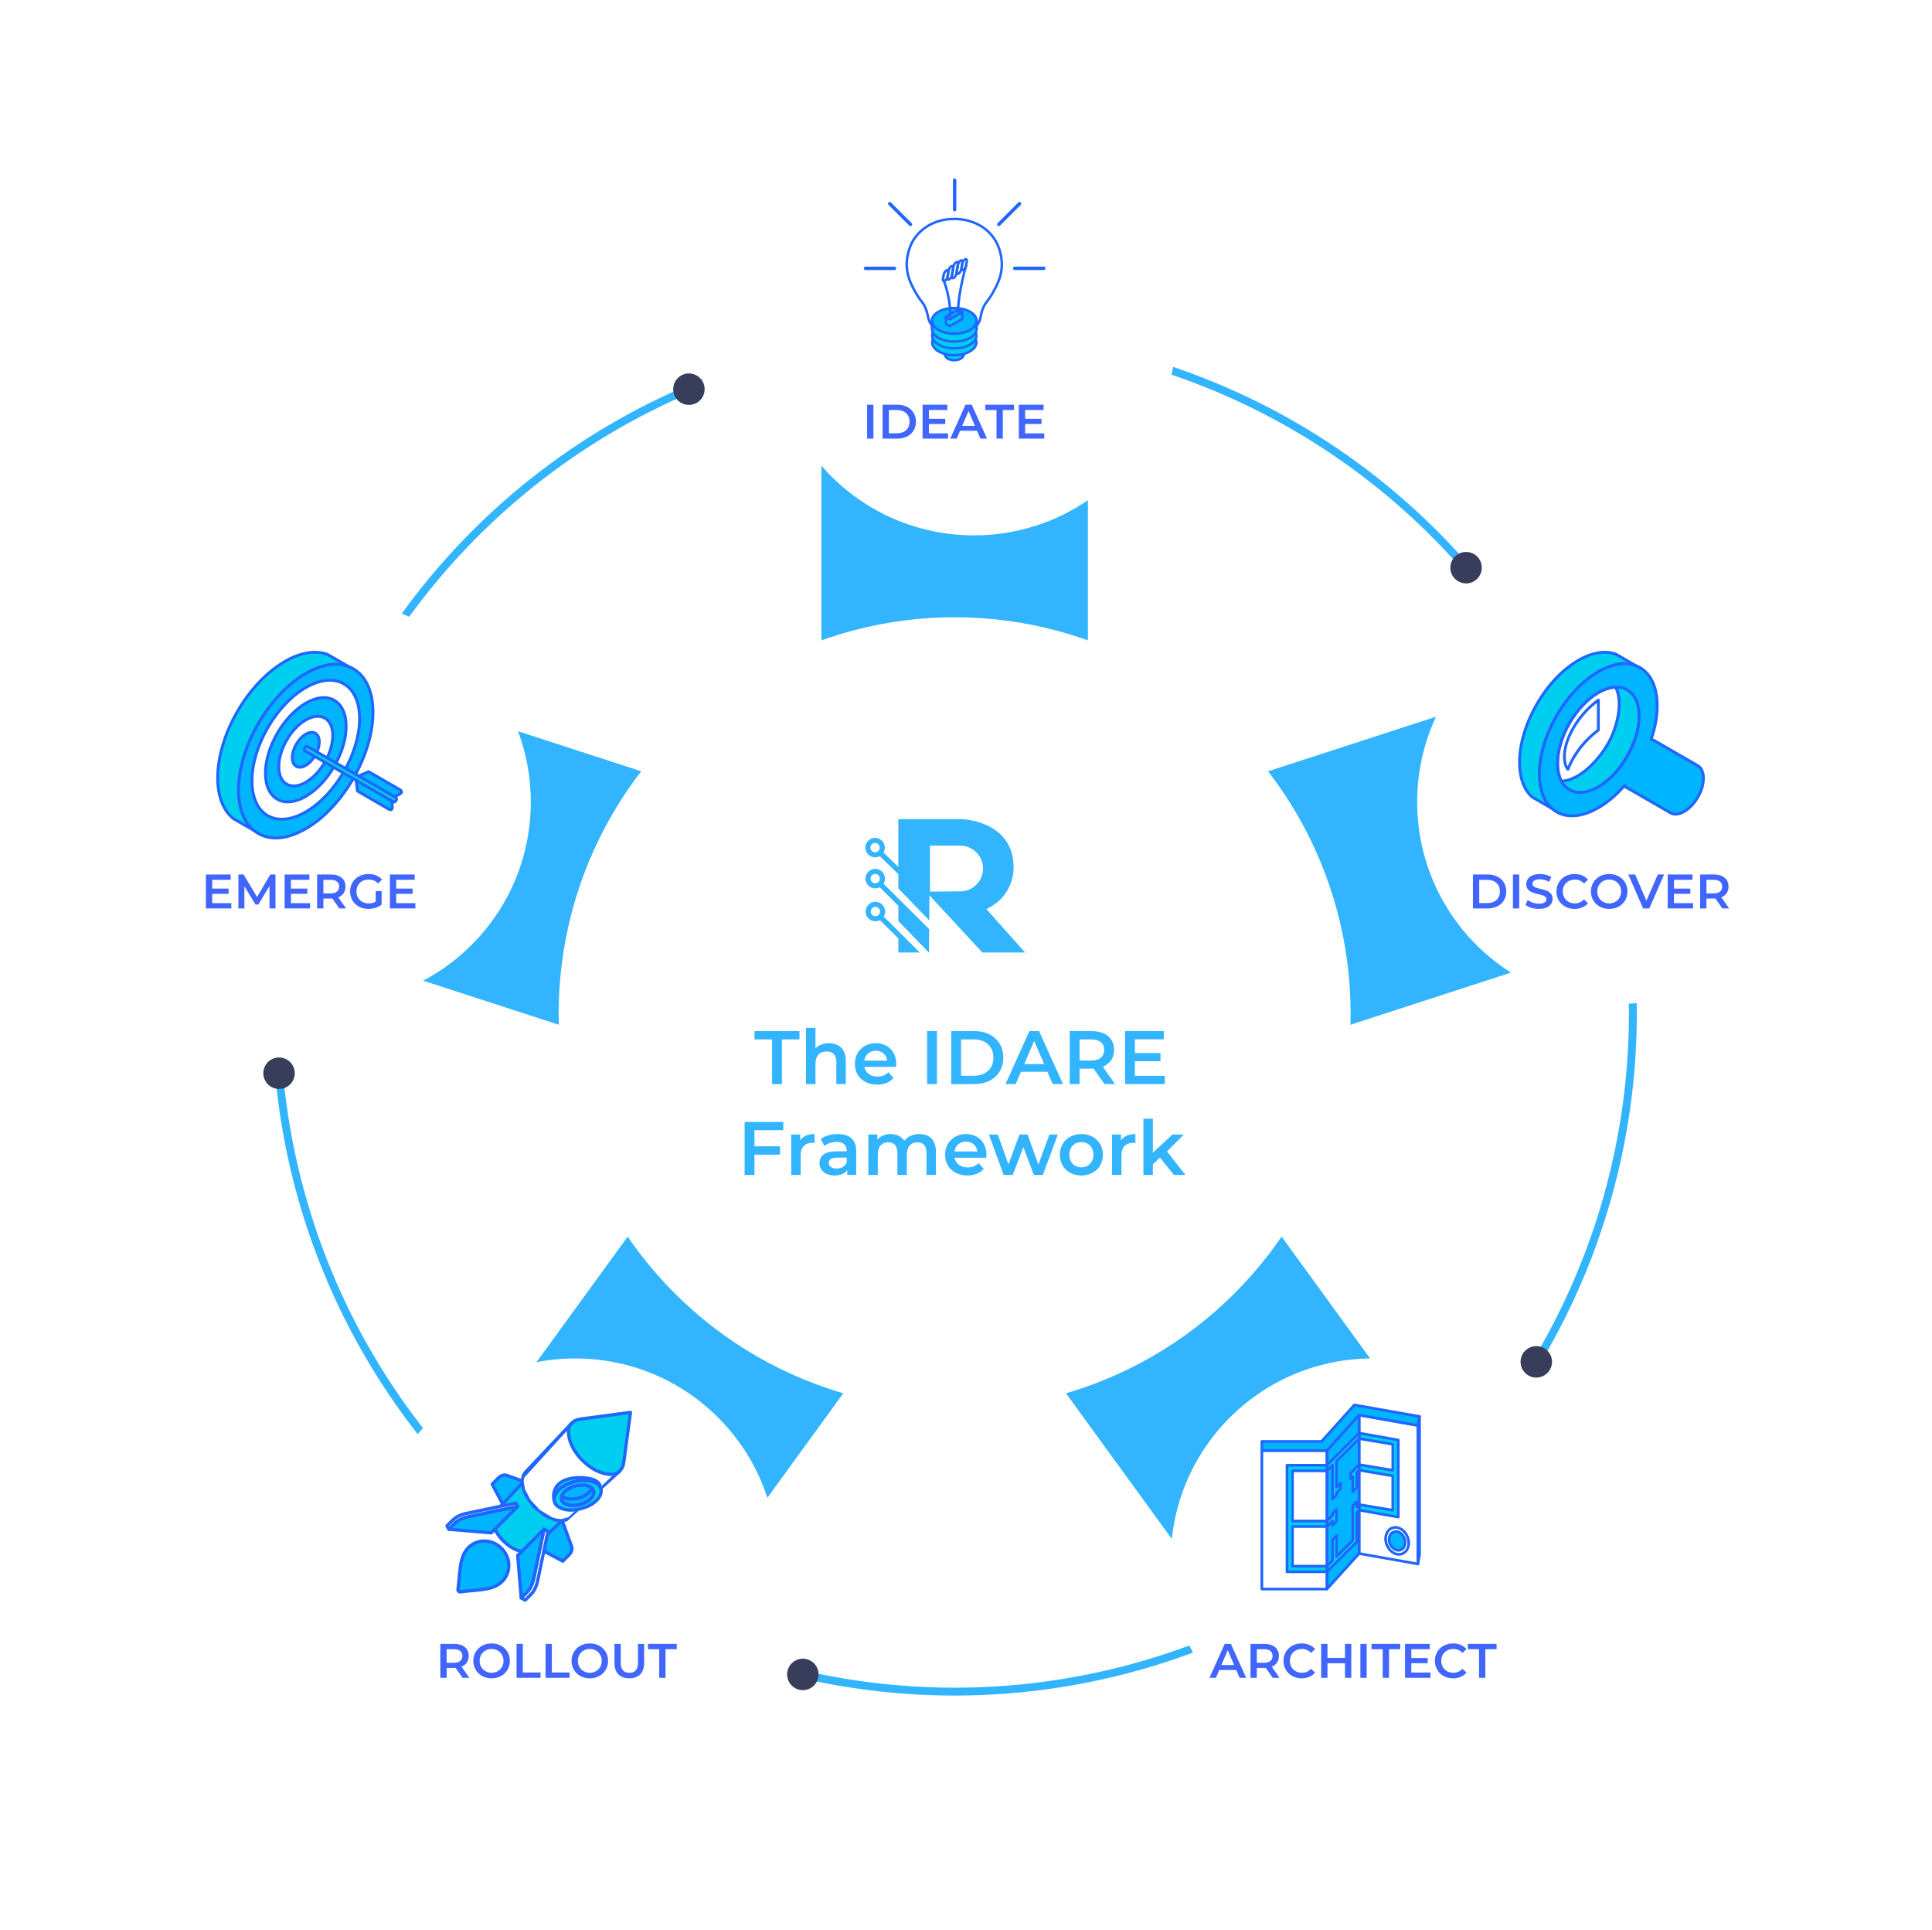 <?xml version="1.0" encoding="UTF-8"?>
<svg xmlns="http://www.w3.org/2000/svg" xmlns:xlink="http://www.w3.org/1999/xlink" viewBox="0 0 1914.13 1911.83">
  <defs>
    <style>
      .cls-1 {
        fill: #32b4ff;
      }

      .cls-1, .cls-2, .cls-3, .cls-4, .cls-5, .cls-6, .cls-7, .cls-8, .cls-9, .cls-10, .cls-11, .cls-12, .cls-13 {
        stroke-width: 0px;
      }

      .cls-2 {
        filter: url(#drop-shadow-2);
      }

      .cls-2, .cls-5, .cls-7, .cls-9, .cls-10, .cls-11, .cls-12 {
        fill: #fff;
      }

      .cls-3 {
        fill: #00b4ff;
      }

      .cls-3, .cls-4, .cls-6, .cls-9 {
        fill-rule: evenodd;
      }

      .cls-4 {
        fill: #00cef0;
      }

      .cls-5 {
        filter: url(#drop-shadow-1);
      }

      .cls-6 {
        fill: #1f66ff;
      }

      .cls-8 {
        fill: #4066ff;
      }

      .cls-10 {
        filter: url(#drop-shadow-4);
      }

      .cls-11 {
        filter: url(#drop-shadow-5);
      }

      .cls-12 {
        filter: url(#drop-shadow-3);
      }

      .cls-13 {
        fill: #373d5b;
      }
    </style>
    <filter id="drop-shadow-1" filterUnits="userSpaceOnUse">
      <feOffset dx="14.68" dy="12.42"/>
      <feGaussianBlur result="blur" stdDeviation="28.22"/>
      <feFlood flood-color="#000" flood-opacity=".25"/>
      <feComposite in2="blur" operator="in"/>
      <feComposite in="SourceGraphic"/>
    </filter>
    <filter id="drop-shadow-2" filterUnits="userSpaceOnUse">
      <feOffset dx="14.68" dy="12.42"/>
      <feGaussianBlur result="blur-2" stdDeviation="28.22"/>
      <feFlood flood-color="#000" flood-opacity=".25"/>
      <feComposite in2="blur-2" operator="in"/>
      <feComposite in="SourceGraphic"/>
    </filter>
    <filter id="drop-shadow-3" filterUnits="userSpaceOnUse">
      <feOffset dx="14.68" dy="12.42"/>
      <feGaussianBlur result="blur-3" stdDeviation="28.22"/>
      <feFlood flood-color="#000" flood-opacity=".25"/>
      <feComposite in2="blur-3" operator="in"/>
      <feComposite in="SourceGraphic"/>
    </filter>
    <filter id="drop-shadow-4" filterUnits="userSpaceOnUse">
      <feOffset dx="14.68" dy="12.42"/>
      <feGaussianBlur result="blur-4" stdDeviation="28.22"/>
      <feFlood flood-color="#000" flood-opacity=".25"/>
      <feComposite in2="blur-4" operator="in"/>
      <feComposite in="SourceGraphic"/>
    </filter>
    <filter id="drop-shadow-5" filterUnits="userSpaceOnUse">
      <feOffset dx="14.68" dy="12.42"/>
      <feGaussianBlur result="blur-5" stdDeviation="28.22"/>
      <feFlood flood-color="#000" flood-opacity=".25"/>
      <feComposite in2="blur-5" operator="in"/>
      <feComposite in="SourceGraphic"/>
    </filter>
  </defs>
  <g id="Colorful_shapes" data-name="Colorful shapes">
    <rect class="cls-1" x="813.8" y="389.55" width="264.02" height="443.79"/>
    <path class="cls-1" d="m306.73,799.99c-.4,0-.81-.06-1.21-.19-2.06-.67-3.18-2.88-2.51-4.93,60.41-185.84,198.18-336.37,377.99-412.98,1.99-.85,4.29.08,5.14,2.07.85,1.99-.08,4.29-2.07,5.14-177.73,75.73-313.9,224.51-373.61,408.2-.54,1.66-2.07,2.71-3.72,2.71Z"/>
    <circle class="cls-13" cx="682.53" cy="385.49" r="15.58" transform="translate(-14.31 744.45) rotate(-56.71)"/>
    <rect class="cls-1" x="440.71" y="660.61" width="264.02" height="443.79" transform="translate(-443.57 1154.48) rotate(-72)"/>
    <path class="cls-1" d="m550.83,1551.28c-.8,0-1.6-.24-2.3-.75-158.08-114.88-258.66-292.42-275.96-487.11-.19-2.15,1.4-4.05,3.55-4.25,2.16-.18,4.06,1.4,4.25,3.55,17.1,192.43,116.52,367.92,272.77,481.46,1.75,1.27,2.14,3.72.87,5.47-.77,1.05-1.96,1.61-3.17,1.61Z"/>
    <circle class="cls-13" cx="276.46" cy="1063.07" r="15.58" transform="translate(-821.96 1058.66) rotate(-75.19)"/>
    <rect class="cls-1" x="583.21" y="1099.21" width="264.02" height="443.79" transform="translate(517.33 2810.29) rotate(-144)"/>
    <path class="cls-1" d="m945.8,1679.61c-50.46,0-101.18-5.65-151.27-17.14-2.11-.48-3.42-2.58-2.94-4.69.48-2.11,2.58-3.43,4.69-2.94,188.29,43.21,385.92,2.88,542.19-110.63,1.75-1.27,4.2-.88,5.47.87,1.27,1.75.88,4.2-.87,5.47-116.53,84.65-255.82,129.07-397.28,129.07Z"/>
    <path class="cls-13" d="m808.36,1667.32c-4.79,7.15-14.46,9.07-21.61,4.28-7.15-4.79-9.07-14.46-4.28-21.61s14.46-9.07,21.61-4.28,9.07,14.46,4.28,21.61Z"/>
    <rect class="cls-1" x="1044.38" y="1099.21" width="264.02" height="443.79" transform="translate(2904.63 1698.43) rotate(144)"/>
    <path class="cls-1" d="m1522.2,1353.07c-.69,0-1.38-.18-2.01-.56-1.86-1.11-2.46-3.52-1.35-5.37,99.28-165.73,121.99-366.14,62.33-549.84-.67-2.06.46-4.27,2.52-4.93,2.05-.67,4.27.46,4.93,2.51,60.36,185.86,37.38,388.61-63.06,556.29-.73,1.22-2.03,1.9-3.36,1.9Z"/>
    <circle class="cls-13" cx="1522.2" cy="1349.15" r="15.58" transform="translate(73.77 2777.21) rotate(-86.15)"/>
    <rect class="cls-1" x="1186.89" y="660.62" width="264.02" height="443.79" transform="translate(1750.65 -644.55) rotate(72)"/>
    <path class="cls-1" d="m1452.44,566.21c-1.09,0-2.18-.46-2.95-1.34-126.94-145.63-310.52-229.16-503.67-229.19-2.16,0-3.92-1.75-3.92-3.92,0-2.16,1.75-3.91,3.92-3.91h0c195.42.02,381.15,84.54,509.57,231.87,1.42,1.63,1.25,4.1-.38,5.52-.74.65-1.66.96-2.57.96Z"/>
    <circle class="cls-13" cx="1452.44" cy="562.29" r="15.58" transform="translate(636.57 1888.98) rotate(-79.57)"/>
  </g>
  <g id="Main_circle" data-name="Main circle">
    <circle class="cls-7" cx="945.81" cy="1003.73" r="392.29" transform="translate(-432.72 962.77) rotate(-45)"/>
  </g>
  <g id="Little_circles" data-name="Little circles">
    <circle class="cls-5" cx="1584.89" cy="796.08" r="200" transform="translate(-98.71 1353.85) rotate(-45)"/>
    <circle class="cls-2" cx="945.81" cy="331.94" r="200" transform="translate(42.3 766.01) rotate(-45)"/>
    <circle class="cls-12" cx="1340.7" cy="1547.25" r="200" transform="translate(-701.39 1401.2) rotate(-45)"/>
    <circle class="cls-10" cx="550.91" cy="1547.26" r="200" transform="translate(-932.72 842.74) rotate(-45)"/>
    <circle class="cls-11" cx="306.73" cy="796.08" r="200" transform="translate(-473.08 450.06) rotate(-45)"/>
    <g>
      <path class="cls-8" d="m1224.79,1654.25h-16.8l-3.31,7.78h-6.43l15.12-33.6h6.14l15.17,33.6h-6.53l-3.36-7.78Zm-2.06-4.9l-6.34-14.69-6.29,14.69h12.62Z"/>
      <path class="cls-8" d="m1260.93,1662.03l-6.87-9.84c-.43.05-.86.05-1.3.05h-7.58v9.79h-6.24v-33.6h13.83c8.83,0,14.31,4.51,14.31,11.95,0,5.09-2.59,8.83-7.15,10.61l7.73,11.04h-6.72Zm-8.45-28.32h-7.3v13.39h7.3c5.47,0,8.3-2.5,8.3-6.72s-2.83-6.67-8.3-6.67Z"/>
      <path class="cls-8" d="m1271.63,1645.23c0-10.03,7.68-17.28,18-17.28,5.47,0,10.18,1.97,13.3,5.62l-4.03,3.79c-2.45-2.64-5.47-3.94-8.98-3.94-6.96,0-12,4.9-12,11.81s5.04,11.81,12,11.81c3.5,0,6.53-1.3,8.98-3.98l4.03,3.84c-3.12,3.65-7.83,5.62-13.35,5.62-10.27,0-17.95-7.25-17.95-17.28Z"/>
      <path class="cls-8" d="m1338.79,1628.42v33.6h-6.24v-14.4h-17.38v14.4h-6.24v-33.6h6.24v13.87h17.38v-13.87h6.24Z"/>
      <path class="cls-8" d="m1347.81,1628.42h6.24v33.6h-6.24v-33.6Z"/>
      <path class="cls-8" d="m1369.93,1633.7h-11.14v-5.28h28.51v5.28h-11.14v28.32h-6.24v-28.32Z"/>
      <path class="cls-8" d="m1417.22,1656.79v5.23h-25.2v-33.6h24.53v5.23h-18.29v8.74h16.23v5.14h-16.23v9.26h18.96Z"/>
      <path class="cls-8" d="m1421.63,1645.23c0-10.03,7.68-17.28,18-17.28,5.47,0,10.18,1.97,13.3,5.62l-4.03,3.79c-2.45-2.64-5.47-3.94-8.98-3.94-6.96,0-12,4.9-12,11.81s5.04,11.81,12,11.81c3.5,0,6.53-1.3,8.98-3.98l4.03,3.84c-3.12,3.65-7.83,5.62-13.35,5.62-10.27,0-17.95-7.25-17.95-17.28Z"/>
      <path class="cls-8" d="m1465.36,1633.7h-11.14v-5.28h28.51v5.28h-11.14v28.32h-6.24v-28.32Z"/>
    </g>
    <g>
      <path class="cls-8" d="m458.25,1662.03l-6.86-9.84c-.43.05-.86.05-1.3.05h-7.58v9.79h-6.24v-33.6h13.83c8.83,0,14.31,4.51,14.31,11.95,0,5.09-2.59,8.83-7.15,10.61l7.73,11.04h-6.72Zm-8.45-28.32h-7.3v13.39h7.3c5.47,0,8.3-2.5,8.3-6.72s-2.83-6.67-8.3-6.67Z"/>
      <path class="cls-8" d="m468.95,1645.23c0-9.94,7.68-17.28,18.1-17.28s18.1,7.3,18.1,17.28-7.68,17.28-18.1,17.28-18.1-7.34-18.1-17.28Zm29.91,0c0-6.86-5.04-11.81-11.81-11.81s-11.81,4.94-11.81,11.81,5.04,11.81,11.81,11.81,11.81-4.94,11.81-11.81Z"/>
      <path class="cls-8" d="m511.77,1628.42h6.24v28.32h17.57v5.28h-23.81v-33.6Z"/>
      <path class="cls-8" d="m540.52,1628.42h6.24v28.32h17.57v5.28h-23.81v-33.6Z"/>
      <path class="cls-8" d="m566.25,1645.23c0-9.94,7.68-17.28,18.1-17.28s18.1,7.3,18.1,17.28-7.68,17.28-18.1,17.28-18.1-7.34-18.1-17.28Zm29.91,0c0-6.86-5.04-11.81-11.81-11.81s-11.81,4.94-11.81,11.81,5.04,11.81,11.81,11.81,11.81-4.94,11.81-11.81Z"/>
      <path class="cls-8" d="m608.78,1647.39v-18.96h6.24v18.72c0,6.91,3.12,9.89,8.54,9.89s8.5-2.98,8.5-9.89v-18.72h6.14v18.96c0,9.79-5.52,15.12-14.69,15.12s-14.74-5.33-14.74-15.12Z"/>
      <path class="cls-8" d="m653.13,1633.7h-11.14v-5.28h28.51v5.28h-11.14v28.32h-6.24v-28.32Z"/>
    </g>
  </g>
  <g id="Emblem">
    <g>
      <path class="cls-1" d="m967.53,876.12c-3.97,4.09-9.48,6.69-15.62,6.86l-29.63.25h-.89v-45.57h29.89c12.52,0,22.67,10.15,22.67,22.67,0,6.13-2.44,11.72-6.42,15.79m-105.17-36.51c0-2.55,2.09-4.62,4.64-4.62,2.55,0,4.62,2.08,4.62,4.64,0,2.55-2.09,4.62-4.64,4.62-2.55,0-4.62-2.08-4.62-4.64m114.85,60.91c28.67-13.4,27.02-41.59,27.02-41.59-.24-46.06-50.99-47.47-50.99-47.47h-63.21v47.28l-14.69-14.24c.83-1.42,1.31-3.08,1.32-4.85.01-5.33-4.3-9.67-9.63-9.68-5.34-.01-9.68,4.3-9.69,9.63-.01,5.34,4.3,9.67,9.63,9.68,1.7,0,3.29-.42,4.68-1.19l18.39,17.79v14.19l30.65,31.67.13-24.68h.19l52.28,56.49h42.35l-38.42-43.03Z"/>
      <path class="cls-1" d="m862.65,902.87c.06-2.55,2.18-4.58,4.73-4.52,2.55.06,4.59,2.18,4.52,4.73-.06,2.55-2.18,4.58-4.73,4.52-2.55-.06-4.58-2.18-4.52-4.73m18.15,10.23l-5.27-5.09c.86-1.4,1.37-3.05,1.41-4.82.12-5.33-4.11-9.75-9.44-9.88-5.33-.11-9.75,4.11-9.88,9.45-.11,5.33,4.11,9.75,9.45,9.87,1.7.04,3.3-.36,4.7-1.1l9.03,8.87,9.23,9.21v13.93h21.21l-21.21-21.21-9.23-9.23Z"/>
      <path class="cls-1" d="m862.51,870.22c.07-2.55,2.2-4.57,4.75-4.49,2.55.07,4.57,2.2,4.49,4.75-.07,2.55-2.2,4.57-4.76,4.49-2.55-.07-4.57-2.2-4.49-4.75m12.85,5.19c.86-1.4,1.37-3.03,1.42-4.79.15-5.33-4.05-9.78-9.38-9.93-5.33-.15-9.78,4.04-9.93,9.38-.16,5.34,4.04,9.78,9.38,9.93,1.71.05,3.33-.34,4.74-1.08l18.44,18.3v15.14l30.41,31.41.07-16.27.03-7.14-30.51-30.36-14.66-14.59Z"/>
    </g>
    <g>
      <path class="cls-1" d="m764.93,1029.63h-17.4v-8.25h44.55v8.25h-17.4v44.25h-9.75v-44.25Z"/>
      <path class="cls-1" d="m837.98,1050.93v22.95h-9.37v-21.75c0-7.12-3.52-10.57-9.52-10.57-6.67,0-11.17,4.05-11.17,12.07v20.25h-9.37v-55.65h9.37v20.25c3.07-3.3,7.8-5.1,13.35-5.1,9.6,0,16.72,5.47,16.72,17.55Z"/>
      <path class="cls-1" d="m887.78,1056.85h-31.42c1.12,5.85,6,9.6,12.97,9.6,4.5,0,8.02-1.42,10.87-4.35l5.02,5.77c-3.6,4.28-9.22,6.53-16.12,6.53-13.42,0-22.12-8.62-22.12-20.55s8.77-20.47,20.7-20.47,20.25,8.17,20.25,20.7c0,.75-.08,1.88-.15,2.77Zm-31.5-6.22h22.72c-.75-5.77-5.17-9.75-11.32-9.75s-10.5,3.9-11.4,9.75Z"/>
      <path class="cls-1" d="m918.53,1021.38h9.75v52.5h-9.75v-52.5Z"/>
      <path class="cls-1" d="m942.45,1021.38h22.95c17.02,0,28.65,10.5,28.65,26.25s-11.62,26.25-28.65,26.25h-22.95v-52.5Zm22.5,44.25c11.7,0,19.27-7.12,19.27-18s-7.57-18-19.27-18h-12.75v36h12.75Z"/>
      <path class="cls-1" d="m1037.7,1061.73h-26.25l-5.17,12.15h-10.05l23.62-52.5h9.6l23.7,52.5h-10.2l-5.25-12.15Zm-3.23-7.65l-9.9-22.95-9.82,22.95h19.72Z"/>
      <path class="cls-1" d="m1094.18,1073.88l-10.72-15.37c-.67.07-1.35.07-2.03.07h-11.85v15.3h-9.75v-52.5h21.6c13.8,0,22.35,7.05,22.35,18.67,0,7.95-4.05,13.8-11.17,16.57l12.07,17.25h-10.5Zm-13.2-44.25h-11.4v20.92h11.4c8.55,0,12.97-3.9,12.97-10.5s-4.42-10.42-12.97-10.42Z"/>
      <path class="cls-1" d="m1154.03,1065.7v8.17h-39.37v-52.5h38.32v8.17h-28.57v13.65h25.35v8.02h-25.35v14.47h29.62Z"/>
      <path class="cls-1" d="m747.49,1119.56v15.97h25.35v8.25h-25.35v20.1h-9.75v-52.5h38.32v8.17h-28.57Z"/>
      <path class="cls-1" d="m807.04,1123.38v8.92c-.82-.15-1.5-.23-2.17-.23-7.12,0-11.62,4.2-11.62,12.38v19.42h-9.37v-40.05h8.92v5.85c2.7-4.2,7.57-6.3,14.25-6.3Z"/>
      <path class="cls-1" d="m848.29,1140.4v23.47h-8.85v-4.88c-2.25,3.45-6.6,5.4-12.6,5.4-9.15,0-14.92-5.03-14.92-12s4.5-11.92,16.65-11.92h10.35v-.6c0-5.47-3.3-8.7-9.97-8.7-4.5,0-9.15,1.5-12.15,3.97l-3.67-6.83c4.27-3.3,10.5-4.95,16.95-4.95,11.55,0,18.22,5.47,18.22,17.02Zm-9.37,10.95v-4.65h-9.67c-6.37,0-8.1,2.4-8.1,5.32,0,3.38,2.85,5.55,7.65,5.55s8.55-2.1,10.12-6.22Z"/>
      <path class="cls-1" d="m927.27,1140.93v22.95h-9.37v-21.75c0-7.12-3.3-10.57-9-10.57-6.15,0-10.42,4.05-10.42,12v20.32h-9.37v-21.75c0-7.12-3.3-10.57-9-10.57-6.22,0-10.42,4.05-10.42,12v20.32h-9.37v-40.05h8.92v5.1c3-3.6,7.65-5.55,13.12-5.55,5.85,0,10.72,2.17,13.5,6.67,3.23-4.12,8.62-6.67,15-6.67,9.67,0,16.42,5.47,16.42,17.55Z"/>
      <path class="cls-1" d="m977.14,1146.85h-31.42c1.13,5.85,6,9.6,12.98,9.6,4.5,0,8.03-1.42,10.88-4.35l5.02,5.77c-3.6,4.28-9.22,6.53-16.12,6.53-13.43,0-22.12-8.62-22.12-20.55s8.77-20.47,20.7-20.47,20.25,8.17,20.25,20.7c0,.75-.08,1.88-.15,2.77Zm-31.5-6.22h22.72c-.75-5.77-5.17-9.75-11.32-9.75s-10.5,3.9-11.4,9.75Z"/>
      <path class="cls-1" d="m1048.02,1123.83l-14.77,40.05h-9l-10.35-27.6-10.5,27.6h-9l-14.7-40.05h8.85l10.58,29.55,11.02-29.55h7.87l10.8,29.7,10.88-29.7h8.32Z"/>
      <path class="cls-1" d="m1050.04,1143.85c0-12,9-20.47,21.3-20.47s21.37,8.47,21.37,20.47-8.92,20.55-21.37,20.55-21.3-8.55-21.3-20.55Zm33.22,0c0-7.65-5.1-12.52-11.92-12.52s-11.85,4.88-11.85,12.52,5.1,12.52,11.85,12.52,11.92-4.87,11.92-12.52Z"/>
      <path class="cls-1" d="m1124.89,1123.38v8.92c-.83-.15-1.5-.23-2.18-.23-7.12,0-11.62,4.2-11.62,12.38v19.42h-9.38v-40.05h8.92v5.85c2.7-4.2,7.58-6.3,14.25-6.3Z"/>
      <path class="cls-1" d="m1149.19,1146.7l-6.97,6.6v10.57h-9.38v-55.65h9.38v33.6l19.42-18h11.25l-16.72,16.8,18.3,23.25h-11.4l-13.87-17.17Z"/>
    </g>
    <g>
      <path class="cls-8" d="m859.1,400.89h6.24v33.6h-6.24v-33.6Z"/>
      <path class="cls-8" d="m874.41,400.89h14.69c10.9,0,18.34,6.72,18.34,16.8s-7.44,16.8-18.34,16.8h-14.69v-33.6Zm14.4,28.32c7.49,0,12.34-4.56,12.34-11.52s-4.85-11.52-12.34-11.52h-8.16v23.04h8.16Z"/>
      <path class="cls-8" d="m939.26,429.26v5.23h-25.2v-33.6h24.53v5.23h-18.29v8.74h16.23v5.14h-16.23v9.26h18.96Z"/>
      <path class="cls-8" d="m968.01,426.71h-16.8l-3.31,7.78h-6.43l15.12-33.6h6.14l15.17,33.6h-6.53l-3.36-7.78Zm-2.06-4.9l-6.34-14.69-6.29,14.69h12.62Z"/>
      <path class="cls-8" d="m987.3,406.17h-11.14v-5.28h28.51v5.28h-11.14v28.32h-6.24v-28.32Z"/>
      <path class="cls-8" d="m1034.59,429.26v5.23h-25.2v-33.6h24.53v5.23h-18.29v8.74h16.23v5.14h-16.23v9.26h18.96Z"/>
    </g>
    <g>
      <path class="cls-8" d="m1459.3,866.28h14.69c10.9,0,18.34,6.72,18.34,16.8s-7.44,16.8-18.34,16.8h-14.69v-33.6Zm14.4,28.32c7.49,0,12.34-4.56,12.34-11.52s-4.85-11.52-12.34-11.52h-8.16v23.04h8.16Z"/>
      <path class="cls-8" d="m1498.95,866.28h6.24v33.6h-6.24v-33.6Z"/>
      <path class="cls-8" d="m1511.42,896.33l2.16-4.85c2.69,2.16,6.96,3.7,11.09,3.7,5.23,0,7.44-1.87,7.44-4.37,0-7.25-19.97-2.5-19.97-14.98,0-5.42,4.32-10.03,13.54-10.03,4.03,0,8.26,1.06,11.18,2.98l-1.97,4.85c-3.02-1.78-6.34-2.64-9.27-2.64-5.18,0-7.3,2.02-7.3,4.56,0,7.15,19.92,2.5,19.92,14.83,0,5.38-4.37,9.99-13.59,9.99-5.23,0-10.46-1.63-13.25-4.03Z"/>
      <path class="cls-8" d="m1542.05,883.08c0-10.03,7.68-17.28,18-17.28,5.47,0,10.18,1.97,13.3,5.62l-4.03,3.79c-2.45-2.64-5.47-3.94-8.98-3.94-6.96,0-12,4.9-12,11.81s5.04,11.81,12,11.81c3.5,0,6.53-1.3,8.98-3.98l4.03,3.84c-3.12,3.65-7.82,5.62-13.34,5.62-10.27,0-17.95-7.25-17.95-17.28Z"/>
      <path class="cls-8" d="m1576.22,883.08c0-9.94,7.68-17.28,18.1-17.28s18.1,7.3,18.1,17.28-7.68,17.28-18.1,17.28-18.1-7.34-18.1-17.28Zm29.91,0c0-6.86-5.04-11.81-11.81-11.81s-11.81,4.94-11.81,11.81,5.04,11.81,11.81,11.81,11.81-4.94,11.81-11.81Z"/>
      <path class="cls-8" d="m1648.71,866.28l-14.64,33.6h-6.14l-14.69-33.6h6.77l11.19,25.92,11.28-25.92h6.24Z"/>
      <path class="cls-8" d="m1677.46,894.65v5.23h-25.2v-33.6h24.53v5.23h-18.29v8.74h16.23v5.14h-16.23v9.26h18.96Z"/>
      <path class="cls-8" d="m1706.4,899.88l-6.86-9.84c-.43.05-.86.05-1.3.05h-7.58v9.79h-6.24v-33.6h13.83c8.83,0,14.3,4.51,14.3,11.95,0,5.09-2.59,8.83-7.15,10.61l7.73,11.04h-6.72Zm-8.45-28.32h-7.3v13.39h7.3c5.47,0,8.3-2.5,8.3-6.72s-2.83-6.67-8.3-6.67Z"/>
    </g>
    <g>
      <path class="cls-8" d="m229.21,894.65v5.23h-25.2v-33.6h24.53v5.23h-18.29v8.74h16.23v5.14h-16.23v9.26h18.96Z"/>
      <path class="cls-8" d="m267.04,899.88l-.05-22.27-11.04,18.43h-2.78l-11.04-18.15v21.99h-5.95v-33.6h5.14l13.35,22.27,13.1-22.27h5.14l.05,33.6h-5.9Z"/>
      <path class="cls-8" d="m307.21,894.65v5.23h-25.2v-33.6h24.53v5.23h-18.29v8.74h16.23v5.14h-16.23v9.26h18.96Z"/>
      <path class="cls-8" d="m336.15,899.88l-6.86-9.84c-.43.05-.86.05-1.3.05h-7.58v9.79h-6.24v-33.6h13.83c8.83,0,14.3,4.51,14.3,11.95,0,5.09-2.59,8.83-7.15,10.61l7.73,11.04h-6.72Zm-8.45-28.32h-7.3v13.39h7.3c5.47,0,8.3-2.5,8.3-6.72s-2.83-6.67-8.3-6.67Z"/>
      <path class="cls-8" d="m372.2,882.7h5.91v13.39c-3.5,2.83-8.4,4.27-13.15,4.27-10.42,0-18.1-7.25-18.1-17.28s7.68-17.28,18.19-17.28c5.62,0,10.32,1.87,13.49,5.47l-3.94,3.84c-2.64-2.64-5.66-3.84-9.26-3.84-7.15,0-12.19,4.85-12.19,11.81s5.04,11.81,12.15,11.81c2.4,0,4.75-.48,6.91-1.73v-10.46Z"/>
      <path class="cls-8" d="m411.51,894.65v5.23h-25.2v-33.6h24.53v5.23h-18.29v8.74h16.23v5.14h-16.23v9.26h18.96Z"/>
    </g>
    <g>
      <path class="cls-9" d="m1583.55,686.13c-22.32,12.89-40.42,44.26-40.42,70s18.1,36.23,40.42,23.34c22.32-12.9,40.42-44.21,40.42-70s-18.1-36.23-40.42-23.34Z"/>
      <path class="cls-6" d="m1584.25,687.33c-21.9,12.66-39.72,43.53-39.72,68.81,0,11.95,3.96,20.8,11.15,24.96,7.18,4.13,16.82,3.13,27.17-2.82,21.9-12.65,39.72-43.53,39.72-68.8,0-11.94-3.96-20.79-11.15-24.97-7.18-4.11-16.83-3.13-27.17,2.82h0Zm-18.77,99.09c-4.09,0-7.87-.96-11.22-2.91-8.1-4.64-12.55-14.35-12.55-27.38,0-26.18,18.45-58.12,41.13-71.22h0c11.25-6.52,21.91-7.5,29.99-2.82,8.08,4.64,12.55,14.37,12.55,27.38,0,26.2-18.45,58.13-41.13,71.23-6.59,3.81-12.98,5.72-18.77,5.72Z"/>
      <path class="cls-9" d="m1583.55,723.27c-13.87,10.13-24.82,24.77-30.12,38.78-1.15-1.32-2.1-3.02-2.69-5.4-4.54-18.34,10.25-46.67,32.81-63.18v29.8Z"/>
      <path class="cls-6" d="m1583.55,723.27h.04-.04Zm-1.41-26.94c-20.92,16.39-34.28,42.82-30.05,59.96.26,1.03.6,1.94,1.02,2.78,5.79-13.7,16.47-27.19,29.03-36.51v-26.23h0Zm-28.71,67.14c-.41,0-.79-.19-1.06-.47-1.41-1.63-2.39-3.61-2.99-6.04-4.65-18.77,10.3-47.78,33.34-64.61.43-.31.99-.36,1.47-.12.48.24.78.72.78,1.23v29.8c0,.44-.22.84-.59,1.11-13.15,9.65-24.22,23.9-29.64,38.18-.17.44-.57.79-1.05.87-.08.04-.17.04-.25.04Z"/>
      <path class="cls-4" d="m1600.95,648l19.72,11.39c-3.61-1.27-6.73-1.85-10.56-1.94-17.36-.24-34.87,11.87-46.63,23.65-21.23,21.23-38.3,55.04-38.3,85.4,0,11.87,2.76,25.08,11.6,33.61l.85.8-19.71-11.39c-.42-.29-2.07-2.03-2.49-2.46-10.99-12.46-11.24-32.58-8.47-48.02,3.96-22.11,15.79-46.08,32-64.25,14.24-15.99,39.28-34.81,61.99-26.79Z"/>
      <path class="cls-6" d="m1589.73,647.53c-17.9,0-36.72,13.61-49.73,28.21-15.89,17.82-27.72,41.59-31.65,63.54-1.69,9.4-4.27,32.81,8.15,46.82.48.55,1.94,2.07,2.26,2.31l12.45,7.18c-6.02-9.09-7.43-20.43-7.43-29.09,0-28.53,15.55-63.25,38.7-86.39,7.27-7.26,26.32-24.04,47.11-24.04h.54c.73,0,1.43.03,2.12.08l-11.89-6.88c-3.46-1.18-7.02-1.73-10.62-1.73h0Zm-52.1,154.8c-.24,0-.48-.08-.71-.19l-19.71-11.4c-.72-.51-2.52-2.42-2.84-2.78-13.22-14.96-10.55-39.37-8.8-49.16,4.03-22.46,16.11-46.75,32.33-64.96,16.24-18.22,41.45-34.92,63.51-27.18.08.04.15.07.24.11l19.71,11.4c.62.35.89,1.15.57,1.78-.3.67-1.08.99-1.75.75-3.56-1.27-6.49-1.78-10.11-1.83h-.5c-19.74,0-38.1,16.2-45.11,23.22-22.67,22.66-37.88,56.59-37.88,84.4,0,9.97,1.94,23.7,11.16,32.62l.84.76c.53.51.6,1.3.17,1.85-.26.41-.7.6-1.13.6Z"/>
      <polygon class="cls-9" points="1611.62 780.11 1591.91 768.72 1591.73 768.6 1591.55 768.48 1591.37 768.36 1591.21 768.2 1591.04 768.05 1590.88 767.93 1590.71 767.77 1590.56 767.61 1590.4 767.45 1590.25 767.29 1590.1 767.13 1589.96 766.94 1589.82 766.78 1609.53 778.17 1609.67 778.33 1609.82 778.52 1609.96 778.68 1610.12 778.84 1610.27 778.99 1610.43 779.16 1610.59 779.32 1610.75 779.44 1610.92 779.59 1611.1 779.71 1611.26 779.87 1611.45 779.99 1611.62 780.11"/>
      <path class="cls-6" d="m1611.55,781.49c-.22,0-.43-.03-.62-.16l-19.71-11.39s-.27-.16-.32-.2c0,0-.37-.27-.38-.31-.01,0-.37-.27-.39-.32-.01,0-.36-.31-.37-.31-.01-.05-.35-.36-.35-.36-.02-.04-.33-.36-.35-.4-.01,0-.31-.36-.31-.36-.44-.51-.44-1.3,0-1.83.44-.51,1.2-.63,1.77-.31l19.73,11.39c.14.08.28.19.38.36l-.3.43.2.12.34-.27-.22.36.27.15.22-.24-.15.27.25.16.14-.16-.08.16.29.2.08-.12-.05.12.29.17.03-.05-.02.08.31.16h.01c.61.44.87,1.35.48,1.98-.28.43-.72.67-1.17.67Z"/>
      <path class="cls-4" d="m1554.96,782.33l-19.71-11.39c22.21,12.23,49.59-17.7,59.79-37.82,8.61-17.02,16.62-49.59-2.61-61.23,5.98,3.51,20.34,10.56,24.64,15.48,16.69,18.89.89,57.7-15.11,76.39-10.32,12.07-30.45,27.67-47,18.58Z"/>
      <path class="cls-6" d="m1555.65,781.1c14.87,8.18,33.66-4.71,45.23-18.26,16.29-19.04,31.04-56.54,15.13-74.56-2.56-2.91-9.28-6.88-15.17-10.12,9.58,14.8,3.39,39.88-4.56,55.6-8.15,16.07-24.96,34.99-41.36,40.07-3.28.99-6.43,1.47-9.52,1.35l10.25,5.91h0Zm10.04,5.36c-3.91,0-7.75-.91-11.41-2.9,0,0-.01,0-.02-.05l-19.71-11.34c-.67-.39-.9-1.27-.52-1.9.37-.68,1.23-.92,1.9-.56,5.43,2.98,11.54,3.46,18.17,1.43,15.65-4.84,31.81-23.1,39.68-38.66,8.71-17.21,15.84-48.53-2.08-59.37-.66-.4-.87-1.27-.48-1.94.38-.65,1.24-.87,1.9-.48,1.3.75,3,1.66,4.9,2.7,7,3.8,16.57,9.01,20.11,13.02,16.94,19.2,1.82,58.45-15.11,78.25-9.52,11.11-23.78,21.78-37.33,21.78Z"/>
      <polygon class="cls-9" points="1612.14 683.29 1592.42 671.89 1591.73 671.54 1591.03 671.18 1590.3 670.86 1610.01 682.25 1610.74 682.57 1611.45 682.93 1612.14 683.29"/>
      <path class="cls-6" d="m1612.14,684.71c-.23,0-.47-.08-.68-.2l-2.02-.98-19.85-11.47c-.66-.36-.9-1.2-.55-1.83.35-.67,1.15-.94,1.83-.67l2.23,1.11,19.74,11.42c.68.36.91,1.23.52,1.9-.26.44-.74.72-1.22.72Z"/>
      <path class="cls-3" d="m1612.14,683.29c-7.31-4.21-17.42-3.61-28.59,2.85-11.16,6.44-21.27,17.5-28.59,30.17-7.32,12.66-11.83,26.94-11.83,39.83s4.51,21.95,11.83,26.2c7.32,4.21,17.43,3.61,28.59-2.86,11.17-6.42,21.28-17.5,28.59-30.16,7.31-12.66,11.83-26.95,11.83-39.85s-4.52-21.95-11.83-26.18h0Zm-28.59-17.86c16.11-9.33,30.71-10.2,41.27-4.09,10.55,6.11,17.09,19.16,17.09,37.77,0,10.75-2.19,22.19-6.07,33.46,1.19.16,2.31.55,3.35,1.15l42.93,24.81c7.44,4.28,7.43,18.29,0,31.15h0c-7.42,12.86-19.56,19.88-26.99,15.6l-42.94-24.81c-1.04-.6-1.93-1.35-2.67-2.3-7.82,9.01-16.65,16.63-25.98,22.02-16.11,9.32-30.7,10.19-41.27,4.09-10.56-6.11-17.09-19.18-17.09-37.79s6.53-39.2,17.09-57.5c10.57-18.29,25.16-34.28,41.27-43.57h0Z"/>
      <path class="cls-6" d="m1601.6,682.01c-5.29,0-11.2,1.79-17.35,5.32-10.59,6.11-20.56,16.67-28.07,29.69-7.51,13.02-11.65,26.9-11.65,39.12s3.96,20.84,11.14,24.96c7.19,4.13,16.83,3.13,27.18-2.82,10.6-6.1,20.56-16.66,28.07-29.68,7.51-13.01,11.65-26.9,11.65-39.13s-3.96-20.84-11.14-24.97c-2.91-1.66-6.22-2.5-9.83-2.5h0Zm-36.11,104.41c-4.09,0-7.88-.96-11.23-2.91-8.09-4.64-12.54-14.35-12.54-27.38s4.27-27.09,12.02-40.55c7.76-13.41,18.1-24.33,29.1-30.67,11.25-6.52,21.91-7.5,29.99-2.82h0c8.1,4.64,12.55,14.37,12.55,27.38s-4.27,27.1-12.02,40.56c-7.76,13.41-18.1,24.32-29.1,30.67-6.6,3.81-12.99,5.72-18.77,5.72h0Zm44.11-127.59c5.31,0,10.2,1.23,14.51,3.73,10.57,6.06,16.39,19.08,16.39,36.54,0,10.36-2.01,21.47-5.99,32.98-.13.4-.08.84.13,1.19.22.35.59.59.99.67,1.03.16,1.99.48,2.86.99l42.94,24.76c3.14,1.83,4.87,5.8,4.87,11.2-.01,5.63-1.91,12.06-5.38,18.09-6.94,11.99-18.41,18.89-25.08,15.05l-42.94-24.81c-.85-.48-1.62-1.15-2.26-1.94-.25-.32-.64-.51-1.06-.56-.37,0-.82.2-1.1.53-8,9.2-16.63,16.54-25.62,21.7-15.15,8.77-29.28,10.2-39.86,4.09-10.57-6.08-16.39-19.09-16.39-36.56s6.01-37.93,16.9-56.82c10.91-18.89,25.38-34.17,40.75-43.03,8.97-5.19,17.6-7.81,25.35-7.81h0Zm-52.11,150.76c-5.81,0-11.17-1.35-15.91-4.08-11.48-6.64-17.8-20.48-17.8-39.02s6.14-38.92,17.27-58.21c11.16-19.33,25.99-34.96,41.78-44.09,16.03-9.25,31.18-10.72,42.67-4.09,11.48,6.63,17.81,20.48,17.81,39.01,0,10.24-1.9,21.15-5.65,32.43.78.24,1.52.55,2.21.94l42.94,24.81c4.04,2.34,6.28,7.18,6.28,13.56s-2.05,13.1-5.76,19.53c-7.82,13.56-20.79,20.79-28.91,16.1l-42.94-24.8c-.69-.4-1.34-.87-1.92-1.42-7.92,8.88-16.44,16.03-25.31,21.15-9.41,5.43-18.53,8.17-26.76,8.17Z"/>
    </g>
    <g>
      <polygon class="cls-9" points="1404.83 1412.01 1404.83 1549.24 1346.53 1538.93 1346.53 1401.74 1404.83 1412.01"/>
      <path class="cls-6" d="m1347.87,1537.83l55.63,9.86v-134.58l-55.63-9.82v134.54h0Zm56.96,12.69h-.22l-58.3-10.3c-.67-.1-1.11-.66-1.11-1.29v-137.19c0-.4.22-.76.45-1.03.34-.21.78-.34,1.11-.26l58.29,10.29c.56.08,1.11.63,1.11,1.26v137.23c0,.37-.22.74-.56,1-.22.18-.44.29-.78.29Z"/>
      <polygon class="cls-3" points="1346.53 1401.74 1346.53 1538.93 1314.61 1574.11 1314.61 1436.92 1346.53 1401.74"/>
      <path class="cls-6" d="m1315.94,1437.4v133.31l29.26-32.29v-133.32l-29.26,32.3h0Zm-1.34,138c-.23,0-.34,0-.45-.08-.56-.18-.89-.66-.89-1.21v-137.19c0-.33.11-.66.33-.89l31.93-35.18c.45-.4,1-.54,1.45-.32.56.18.89.66.89,1.21v137.19c0,.34-.11.63-.33.89l-31.93,35.17c-.33.26-.66.41-1,.41Z"/>
      <rect class="cls-7" x="1250.19" y="1436.92" width="64.4" height="137.19"/>
      <path class="cls-6" d="m1251.52,1572.78h61.74v-134.56h-61.74v134.56h0Zm63.08,2.63h-64.42c-.78,0-1.33-.59-1.33-1.29v-137.19c0-.75.55-1.33,1.33-1.33h64.42c.67,0,1.34.59,1.34,1.33v137.19c0,.7-.67,1.29-1.34,1.29Z"/>
      <polygon class="cls-9" points="1406.39 1403.12 1406.39 1540.34 1404.83 1549.24 1404.83 1412.01 1406.39 1403.12"/>
      <path class="cls-6" d="m1406.17,1549.24h0Zm-1.34,1.29h-.11c-.67-.08-1.22-.63-1.22-1.29v-137.23l1.55-9.11c.11-.67.78-1.07,1.45-1.07.67.07,1.23.62,1.23,1.29v137.22l-1.67,9.12c-.11.62-.67,1.07-1.23,1.07Z"/>
      <polygon class="cls-3" points="1404.83 1412.01 1346.53 1401.74 1314.61 1436.92 1250.19 1436.92 1250.19 1427.88 1309.38 1427.88 1341.86 1391.71 1406.39 1403.12 1404.83 1412.01"/>
      <path class="cls-6" d="m1251.52,1435.59h62.53l31.48-34.73c.34-.32.78-.51,1.23-.4l56.96,10.03,1.11-6.31-62.52-11.04-32.04,35.58c-.22.3-.55.45-.89.45h-57.85v6.42h0Zm63.08,2.63h-64.42c-.78,0-1.33-.59-1.33-1.29v-9.04c0-.75.55-1.34,1.33-1.34h58.52l32.15-35.68c.34-.34.78-.52,1.23-.44l64.53,11.4c.66.15,1.11.81,1,1.51l-1.55,8.89c0,.37-.22.67-.56.86-.22.22-.55.29-.89.22l-57.63-10.16-31.37,34.63c-.33.29-.66.44-1,.44Z"/>
      <polygon class="cls-4" points="1346.53 1419.53 1385.36 1426.44 1385.36 1502.81 1346.53 1495.9 1346.53 1490.37 1379.8 1495.98 1379.8 1461.95 1346.53 1456.37 1346.53 1450.84 1379.8 1456.4 1379.8 1430.65 1346.53 1425.08 1346.53 1419.53"/>
      <path class="cls-6" d="m1347.87,1494.83l36.16,6.42v-73.74l-36.16-6.43v2.88l32.15,5.4c.66.1,1.11.66,1.11,1.29v25.76c0,.42-.11.78-.45,1-.33.26-.66.36-1.11.3l-31.71-5.36v2.93l32.15,5.38c.66.11,1.11.66,1.11,1.29v34.03c0,.4-.11.77-.45.99-.33.26-.66.38-1.11.3l-31.71-5.35v2.92h0Zm37.49,9.3q-.11,0-.22-.03l-38.83-6.91c-.67-.11-1.11-.62-1.11-1.29v-5.53c0-.38.22-.75.45-1,.34-.22.67-.33,1.11-.26l31.82,5.32v-31.37l-32.26-5.39c-.67-.11-1.11-.67-1.11-1.29v-5.53c0-.41.22-.78.45-1,.34-.26.67-.38,1.11-.3l31.82,5.35v-23.14l-32.26-5.38c-.67-.11-1.11-.67-1.11-1.29v-5.54c0-.4.22-.77.45-1.03.34-.22.67-.32,1.11-.26l38.82,6.91c.67.1,1.11.62,1.11,1.29v76.37c0,.4-.22.77-.44,1.03-.34.18-.56.29-.89.29Z"/>
      <path class="cls-4" d="m1314.61,1512.21l5.56-5.61v4.4l4-3.92v-11.84l-4,3.9v1.92l-5.56,5.61v5.53h0Zm31.93-61.37l-2.34,2.36-2,1.95-2,1.96-2.11,2.15v5.53l2.11-2.13v14.95l4.01-3.91v-14.95l2.34-2.36v-5.53h0Zm0,45.06l-2.34,2.4v29.11l-24.03,23.95-5.56,5.62v-5.54l5.56-5.61v-20.7l4-3.92v20.7l16.02-16.13v-34.06l4.01-3.9v4.94l2.34-2.39v5.53h0Zm-31.93-44.43l9.56-9.52,22.36-22.41v5.54l-22.36,22.41v25.76l3.9-3.98v5.54l-3.9,3.98v2.33l-4,3.95v-33.66l-5.56,5.61v-5.53Z"/>
      <path class="cls-6" d="m1340.19,1461.36c.22,0,.34.03.56.07.45.22.78.71.78,1.22v11.82l1.34-1.34v-14.4c0-.37.11-.7.33-.92l2-1.99v-1.83l-5.78,5.78v1.85c.23-.19.56-.26.78-.26h0Zm0,17.56c-.11,0-.33-.03-.44-.11-.45-.22-.78-.67-.78-1.22v-11.81c-.45.29-.89.37-1.34.19-.56-.19-.89-.67-.89-1.19v-5.53c0-.37.22-.7.45-.92l8.45-8.45c.34-.37.89-.48,1.45-.26.45.19.78.67.78,1.22v5.53c0,.34-.11.67-.45.93l-2,1.96v14.43c0,.33-.11.66-.33.92l-3.89,3.91c-.22.26-.67.41-1,.41h0Zm-20.02-28.82c-.34,0-.67.11-.89.37l-3.34,3.36v-1.85l29.26-29.3v1.85l-22.02,22.04c-.22.21-.34.54-.34.92v25.76c0,.52.34,1,.78,1.23.45.18,1.11.06,1.44-.3l1.78-1.74v1.85l-3.67,3.58c-.22.22-.34.59-.34.92v1.8l-1.34,1.29v-30.48c0-.51-.33-.99-.78-1.21-.23-.05-.34-.08-.56-.08h0Zm0,36.24c-.11,0-.34-.05-.45-.11-.55-.19-.78-.67-.78-1.18v-30.48l-3.45,3.35c-.33.37-.89.49-1.44.27-.45-.19-.78-.67-.78-1.19v-5.53c0-.37.11-.7.45-.92l31.93-31.97c.34-.37.89-.48,1.45-.25.45.18.78.65.78,1.21v5.54c0,.33-.11.66-.45.92l-22.03,22.03v22.04l1.78-1.74c.33-.37.89-.48,1.45-.26.44.18.78.67.78,1.18v5.54c0,.37-.11.7-.45.91l-3.56,3.62v1.78c0,.37-.11.7-.34.92l-4,3.95c-.23.26-.56.37-.89.37h0Zm-4.23,20.85v1.85l3.34-3.36c.33-.37.89-.48,1.45-.29.44.22.78.7.78,1.21v1.26l1.34-1.33v-8.11l-1.34,1.29v1.37c0,.32-.11.7-.44.92l-5.12,5.2h0Zm-1.34,6.32c-.23,0-.34-.04-.55-.11-.45-.19-.78-.67-.78-1.19v-5.53c0-.38.11-.7.45-.97l5.23-5.2v-1.37c0-.33.11-.66.34-.92l3.89-3.91c.44-.37,1-.48,1.44-.29.44.22.78.7.78,1.23v11.84c0,.34-.11.67-.34.92l-4,3.95c-.33.37-.89.48-1.34.26-.55-.18-.78-.66-.78-1.21v-1.21l-3.45,3.36c-.22.21-.55.37-.89.37h0Zm31.93-17.61h0Zm-30.59,56.06l5.12-5.2c.33-.22.44-.55.44-.92v-20.16l1.34-1.32v17.57c0,.52.34.99.78,1.22.45.19,1.11.08,1.44-.29l16.13-16.13c.22-.23.33-.55.33-.93v-33.51l1.34-1.34v1.81c0,.51.33,1,.78,1.18.44.22,1.11.11,1.45-.26l.11-.14v1.85l-2,1.99c-.22.22-.33.56-.33.92v28.57l-26.92,26.93v-1.85h0Zm-1.34,6.32c-.23,0-.34-.05-.55-.11-.45-.19-.78-.66-.78-1.18v-5.54c0-.37.11-.7.45-.92l5.23-5.21v-20.18c0-.34.11-.67.34-.94l3.89-3.9c.44-.37,1-.48,1.44-.3.44.22.78.67.78,1.23v17.54l13.57-13.48v-33.55c0-.33.11-.66.33-.91l3.89-3.92c.45-.41,1-.52,1.45-.3.55.19.78.67.78,1.23v1.77l.22-.16c.34-.37.89-.48,1.45-.26.45.19.78.67.78,1.19v5.53c0,.37-.11.7-.45.96l-2,1.96v28.6c0,.33-.11.67-.33.92l-29.59,29.56c-.22.27-.55.38-.89.38Z"/>
      <polygon class="cls-4" points="1277.89 1451.47 1314.61 1451.47 1314.61 1456.99 1280.56 1456.99 1280.56 1506.68 1314.61 1506.68 1314.61 1512.21 1280.56 1512.21 1280.56 1551.45 1314.61 1551.45 1314.61 1556.99 1275.11 1556.99 1275.11 1451.47 1277.89 1451.47"/>
      <path class="cls-6" d="m1276.44,1555.66h36.83v-2.92h-32.71c-.66,0-1.22-.59-1.22-1.29v-39.24c0-.74.56-1.32,1.22-1.32h32.71v-2.92h-32.71c-.66,0-1.22-.59-1.22-1.29v-49.69c0-.74.56-1.33,1.22-1.33h32.71v-2.91h-36.83v102.9h0Zm38.16,2.63h-39.5c-.78,0-1.33-.6-1.33-1.29v-105.53c0-.75.55-1.34,1.33-1.34h39.5c.67,0,1.34.59,1.34,1.34v5.53c0,.71-.67,1.29-1.34,1.29h-32.71v47.07h32.71c.67,0,1.34.58,1.34,1.32v5.53c0,.71-.67,1.3-1.34,1.3h-32.71v36.6h32.71c.67,0,1.34.59,1.34,1.33v5.54c0,.69-.67,1.29-1.34,1.29Z"/>
      <path class="cls-3" d="m1384.25,1517.16c4.45.78,8.01,5.58,8.01,10.67s-3.56,8.6-8.01,7.79c-4.45-.78-8.01-5.58-8.01-10.67s3.56-8.6,8.01-7.79Z"/>
      <path class="cls-6" d="m1382.92,1518.34c-1.11,0-2.23.4-3.12,1.18-1.44,1.19-2.22,3.18-2.22,5.43,0,4.5,3.11,8.71,6.9,9.37,1.56.3,3-.07,4.23-1.07,1.33-1.18,2.22-3.17,2.22-5.42,0-4.51-3.12-8.71-6.9-9.38h0c-.44-.06-.78-.11-1.11-.11h0Zm2.56,18.71c-.44,0-1-.06-1.45-.14-5.01-.89-9.12-6.28-9.12-11.96,0-3.03,1.23-5.76,3.23-7.45,1.78-1.48,4-2.07,6.34-1.63h0c5.01.89,9.01,6.27,9.01,11.96,0,3.03-1.11,5.75-3.11,7.45-1.45,1.15-3.12,1.77-4.9,1.77Z"/>
      <path class="cls-6" d="m1382.47,1514.31c-1.78,0-3.56.63-5.01,1.78-2.11,1.85-3.34,4.84-3.34,8.23,0,6.67,4.56,12.95,10.35,13.99,2.45.45,4.67-.15,6.45-1.66,2.23-1.81,3.45-4.81,3.45-8.2,0-6.67-4.67-12.95-10.35-13.99h0c-.56-.11-1.11-.15-1.55-.15h0Zm3.56,26.77c-.66,0-1.34-.08-2-.19-6.9-1.25-12.57-8.68-12.57-16.57,0-4.17,1.67-7.91,4.34-10.23,2.45-1.98,5.56-2.79,8.68-2.2h0c6.9,1.26,12.57,8.67,12.57,16.57,0,4.17-1.67,7.9-4.45,10.22-1.89,1.59-4.12,2.4-6.56,2.4Z"/>
    </g>
    <g>
      <path class="cls-4" d="m345.31,660.27l-20.72-11.96-2.51-.83c-5.39-1.55-11.42-1.69-16.94-.83-15.76,2.43-31.26,12.74-42.7,23.44-24.29,22.74-43.66,59.04-46.45,92.4-.96,11.47-.03,24.41,4.89,34.97,1.91,4.12,4.73,8.3,7.99,11.46l1.97,1.77,20.73,11.96c-1.4-1.25-2.57-2.27-3.85-3.7-3.8-4.3-6.64-9.85-8.38-15.29-4.97-15.53-3.1-34.39,1.04-49.91,8.29-30.93,29.28-63.87,55.75-82.24,9.45-6.56,21.12-12.23,32.72-13.26,4.53-.4,9.54-.05,13.92,1.2l2.51.83Z"/>
      <path class="cls-6" d="m311.88,647.54c-2.15,0-4.35.17-6.53.51-18,2.77-34.01,15.65-41.94,23.08-25.3,23.67-43.37,59.58-46.02,91.49-.78,9.29-.58,22.77,4.77,34.25,1.96,4.22,4.69,8.14,7.69,11.03l1.94,1.73,12.47,7.18c-2.6-3.66-4.76-8.06-6.25-12.72-5.94-18.6-1.9-39.76,1.03-50.71,8.79-32.8,30.88-65.4,56.31-83.04,7.95-5.52,20.17-12.33,33.4-13.5,2.62-.23,5.29-.22,7.84.04l-12.69-7.33-2.26-.72c-2.94-.84-6.28-1.27-9.75-1.27h0Zm-60.4,176.5c-.2,0-.42-.06-.61-.17l-20.73-11.96-2.21-1.94c-3.29-3.17-6.24-7.4-8.34-11.91-5.61-12.05-5.82-26.05-5.03-35.68,2.73-32.57,21.13-69.2,46.91-93.32,8.17-7.64,24.69-20.91,43.45-23.8,6.08-.94,12.32-.64,17.55.86l2.56.84,20.99,12.08c.64.36.88,1.14.59,1.8-.3.66-1.05.99-1.74.77l-2.51-.83c-3.95-1.14-8.72-1.54-13.34-1.14-12.62,1.12-24.39,7.69-32.05,13.01-24.91,17.29-46.56,49.26-55.19,81.46-2.86,10.65-6.79,31.21-1.07,49.1,1.82,5.69,4.69,10.93,8.09,14.79,1.16,1.31,2.22,2.25,3.56,3.44.54.48.72,1.37.29,1.95-.29.41-.71.65-1.16.65Z"/>
      <path class="cls-3" d="m302.96,820.95c36.78-21.23,66.59-72.86,66.59-115.32s-29.81-59.69-66.59-38.46c-36.76,21.23-66.6,72.86-66.6,115.35s29.84,59.66,66.6,38.43Z"/>
      <path class="cls-6" d="m302.96,820.95h.04-.04Zm29.73-161.48c-8.86,0-18.76,2.99-29.02,8.92-36.34,20.98-65.89,72.18-65.89,114.13,0,20.01,6.67,34.87,18.79,41.87,12.13,6.99,28.36,5.34,45.69-4.67,36.32-20.97,65.87-72.15,65.87-114.1,0-20.02-6.67-34.9-18.8-41.91-4.93-2.83-10.54-4.25-16.64-4.25h0Zm-59.49,172.03c-6.57,0-12.67-1.55-18.06-4.65-13.02-7.53-20.21-23.26-20.21-44.32,0-42.85,30.2-95.15,67.32-116.57,18.24-10.53,35.46-12.19,48.49-4.66,13.03,7.53,20.21,23.28,20.21,44.35,0,42.85-30.19,95.13-67.28,116.55h0c-10.72,6.18-21.09,9.32-30.47,9.32Z"/>
      <path class="cls-9" d="m302.96,804.23c29.43-16.99,53.28-58.31,53.28-92.29s-23.85-47.77-53.28-30.79c-29.43,17-53.3,58.33-53.3,92.32s23.87,47.75,53.3,30.75Z"/>
      <path class="cls-6" d="m326.75,675.27c-7.04,0-14.91,2.39-23.08,7.1-29,16.75-52.59,57.62-52.59,91.1,0,15.91,5.29,27.72,14.89,33.27,9.6,5.54,22.49,4.22,36.29-3.74,28.98-16.73,52.57-57.58,52.57-91.06,0-15.92-5.3-27.74-14.91-33.29-3.89-2.26-8.35-3.38-13.18-3.38h0Zm-47.6,137.67c-5.32,0-10.24-1.25-14.58-3.77-10.52-6.07-16.31-18.75-16.31-35.7,0-34.38,24.22-76.35,54.01-93.54,14.67-8.47,28.57-9.81,39.08-3.74,10.52,6.08,16.31,18.77,16.31,35.74,0,34.38-24.22,76.32-53.99,93.51-8.62,4.98-16.98,7.49-24.52,7.49Z"/>
      <path class="cls-3" d="m302.95,788.89c22.09-12.75,40-43.77,40-69.28s-17.9-35.84-40-23.08c-22.1,12.76-40,43.76-40,69.27s17.9,35.84,40,23.09Z"/>
      <path class="cls-6" d="m302.95,788.89h.04-.04Zm17.86-96.42c-5.23,0-11.06,1.77-17.16,5.29-21.66,12.5-39.29,43.03-39.29,68.04,0,11.81,3.91,20.57,11.01,24.67,7.09,4.1,16.64,3.1,26.87-2.8h0c21.65-12.51,39.27-43.03,39.27-68.05,0-11.81-3.91-20.57-11-24.67-2.87-1.66-6.16-2.48-9.71-2.48h0Zm-35.73,103.31c-4.05,0-7.8-.95-11.12-2.86-8.01-4.63-12.41-14.26-12.41-27.12,0-25.92,18.26-57.53,40.7-70.49,11.13-6.43,21.67-7.43,29.69-2.8,8.01,4.63,12.42,14.25,12.42,27.11,0,25.92-18.26,57.55-40.7,70.49h0c-6.53,3.78-12.84,5.67-18.57,5.67Z"/>
      <path class="cls-9" d="m302.95,713.24c14.75-8.51,26.7-1.61,26.7,15.42s-11.95,37.73-26.7,46.25c-14.75,8.51-26.7,1.61-26.7-15.43s11.95-37.74,26.7-46.25Z"/>
      <path class="cls-6" d="m303.64,714.46c-14.33,8.27-25.99,28.48-25.99,45.02,0,7.71,2.53,13.42,7.12,16.06,4.58,2.66,10.8,2,17.47-1.86,14.34-8.27,25.99-28.48,25.99-45.02,0-7.72-2.53-13.42-7.11-16.07-4.59-2.65-10.79-1.99-17.48,1.88h0Zm-12.63,65.5c-2.78,0-5.36-.65-7.64-1.97-5.5-3.17-8.54-9.75-8.54-18.51,0-17.45,12.3-38.75,27.41-47.46h0c7.58-4.39,14.8-5.05,20.29-1.88,5.51,3.17,8.52,9.75,8.52,18.51,0,17.44-12.29,38.75-27.41,47.46-4.42,2.56-8.71,3.85-12.63,3.85Z"/>
      <path class="cls-3" d="m302.95,758.16c-7.39,4.27-13.39.81-13.39-7.73s6-18.92,13.39-23.19c7.39-4.27,13.39-.82,13.39,7.73s-6,18.92-13.39,23.19Z"/>
      <path class="cls-6" d="m302.95,758.16h.04-.04Zm5.99-31.34c-1.59,0-3.39.56-5.28,1.65-7,4.03-12.68,13.89-12.68,21.97,0,3.61,1.14,6.25,3.21,7.44,2.08,1.2,4.94.86,8.07-.94h0c7-4.04,12.68-13.9,12.68-21.97,0-3.61-1.14-6.25-3.22-7.45-.82-.47-1.76-.7-2.78-.7h0Zm-11.96,34.6c-1.51,0-2.93-.36-4.19-1.09-2.98-1.72-4.63-5.24-4.63-9.89,0-8.98,6.32-19.93,14.1-24.42,4.03-2.33,7.89-2.66,10.87-.94,2.98,1.72,4.63,5.24,4.63,9.89,0,8.97-6.32,19.94-14.1,24.42h0c-2.33,1.35-4.6,2.03-6.68,2.03Z"/>
      <path class="cls-3" d="m353.46,769.47l11.32-4.89c.51-.22.88.11,1.29.35l30.46,17.51c.95.55,1.44,1.59,1.23,2.56-.21.98-3.69,2.56-4.93,3.22l-3.59,1.93-35.79-20.68Z"/>
      <path class="cls-6" d="m365.35,765.88h0Zm-8.75,3.78l32.67,18.89,3.7-1.98c.85-.43,3.11-1.57,3.51-2.09-.01-.16-.24-.57-.66-.81l-30.45-17.51s-.16-.1-.29-.17l-8.49,3.67h0Zm32.65,21.91c-.24,0-.48-.06-.71-.19l-35.79-20.69c-.46-.26-.73-.77-.71-1.3.03-.53.36-1.01.85-1.21l11.34-4.89c1.09-.49,1.97.06,2.38.33l30.63,17.61c1.49.87,2.25,2.51,1.9,4.1-.28,1.25-1.73,2.18-4.89,3.77l-4.33,2.31c-.2.11-.44.17-.67.17Z"/>
      <path class="cls-3" d="m352.64,771.24l1.43,11.89c.06.55.53.7.94.94l30.39,17.65c.95.55,2.09.47,2.83-.22.74-.66.36-4.11.32-5.5l-.11-4.07-35.8-20.69Z"/>
      <path class="cls-6" d="m355.45,782.69c.12.07.26.16.26.16l30.41,17.65c.41.24.9.23,1.18-.03.08-.36-.05-2.59-.1-3.43l-.14-4.28-32.66-18.87,1.06,8.8h0Zm31.26,20.81c-.67,0-1.38-.18-2.02-.55l-30.39-17.65c-.59-.31-1.5-.79-1.64-1.99l-1.43-11.89c-.06-.53.18-1.04.63-1.35.46-.29,1.02-.31,1.49-.04l35.8,20.68c.42.26.69.7.7,1.19l.17,4.96c.17,2.84.19,4.76-.83,5.69-.69.63-1.56.95-2.48.95Z"/>
      <path class="cls-4" d="m389.52,794.17l-87.15-50.31c-.89-.52-1.2-1.66-.68-2.55l.61-1.07c.52-.88,1.66-1.2,2.56-.68l87.12,50.34c.89.52,1.19,1.66.67,2.55l-.59,1.03c-.52.89-1.66,1.2-2.55.69Z"/>
      <path class="cls-6" d="m303.92,740.72c-.16,0-.32.08-.4.22l-.62,1.07c-.12.22-.05.5.17.63l87.13,50.31h0c.22.12.51.05.63-.17l.6-1.02c.11-.2,0-.52-.17-.63l-87.13-50.35c-.06-.05-.14-.06-.22-.06h0Zm86.51,55.11c-.57,0-1.12-.14-1.63-.43l-87.14-50.31c-1.57-.91-2.11-2.92-1.2-4.48l.63-1.07c.9-1.56,2.91-2.09,4.47-1.2l87.13,50.34c.75.45,1.3,1.15,1.51,2,.23.85.12,1.73-.32,2.49l-.59,1.03c-.43.76-1.14,1.3-1.99,1.53-.29.07-.58.11-.86.11Z"/>
    </g>
    <g>
      <path class="cls-3" d="m453.71,1574.37c1.66-11.07,1.36-24.22,5.16-33.49,1.28-3.12,3.06-5.74,5.19-7.86,3.23-3.26,7.26-5.29,11.54-6.1,4.29-.81,8.82-.41,13.08,1.36,2.93,1.17,5.71,3.03,8.19,5.47,2.47,2.49,4.29,5.28,5.49,8.18,1.74,4.25,2.17,8.81,1.35,13.11-.82,4.25-2.87,8.32-6.11,11.53-2.11,2.12-4.74,3.93-7.86,5.19-9.25,3.8-22.41,3.48-33.5,5.15-.71.09-1.38-.09-1.89-.63-.52-.49-.74-1.17-.63-1.89Z"/>
      <path class="cls-6" d="m453.71,1574.37h.04-.04Zm26.14-46.28c-1.32,0-2.64.14-3.95.41-4.07.77-7.79,2.71-10.71,5.65-2.06,2.03-3.68,4.52-4.83,7.32-2.48,6.05-3.17,14.05-3.85,21.83-.33,3.75-.67,7.68-1.21,11.34h0c-.03.18.03.36.18.5.15.18.33.23.53.18,3.65-.54,7.56-.9,11.35-1.22,7.75-.68,15.75-1.36,21.78-3.84,2.82-1.18,5.29-2.8,7.34-4.84,2.93-2.94,4.89-6.64,5.67-10.71.78-4.07.34-8.27-1.27-12.15-1.16-2.84-2.89-5.42-5.15-7.68-2.25-2.21-4.82-3.97-7.64-5.11-2.66-1.08-5.45-1.67-8.23-1.67h0Zm-23.97,50.43c-1.01,0-1.95-.36-2.67-1.13-.88-.86-1.27-2.03-1.08-3.26.53-3.52.86-7.41,1.19-11.11.71-8,1.42-16.27,4.09-22.73,1.31-3.25,3.17-6.06,5.53-8.41,3.38-3.39,7.66-5.64,12.37-6.55,4.67-.9,9.49-.4,13.99,1.45,3.22,1.31,6.14,3.3,8.7,5.83,2.56,2.58,4.51,5.51,5.84,8.72,1.84,4.48,2.33,9.31,1.45,13.97-.9,4.74-3.18,8.99-6.55,12.38-2.34,2.35-5.18,4.2-8.39,5.55-6.47,2.63-14.74,3.35-22.71,4.07-3.75.31-7.61.63-11.16,1.17-.21.04-.41.04-.6.04Z"/>
      <path class="cls-3" d="m503.45,1500.21l-15.84-30.05,5.82-5.83c1.44-1.45,2.97-2.4,4.48-2.85,1.54-.5,3.1-.45,4.62.09l29,10.57h-.02l-28.06,28.06Z"/>
      <path class="cls-6" d="m489.57,1470.43l14.29,27.12,24.76-24.76-26.66-9.67c-1.17-.45-2.37-.49-3.6-.09-1.28.36-2.56,1.18-3.81,2.44l-4.99,4.97h0Zm13.88,31.36h-.23c-.51-.09-.94-.4-1.17-.85l-15.87-30.05c-.33-.59-.2-1.36.29-1.85l5.83-5.83c1.64-1.62,3.36-2.76,5.16-3.25,1.85-.59,3.81-.54,5.61.13l29,10.53c.49.18.86.59,1.01,1.09.14.49.03,1.04-.3,1.45l-28.18,28.2c-.3.32-.71.45-1.14.45Z"/>
      <path class="cls-3" d="m527.59,1530.58l30.06,15.86,5.83-5.83c1.44-1.45,2.4-2.94,2.86-4.48.47-1.54.42-3.08-.14-4.61l-10.54-29.02h-.01l-28.06,28.06Z"/>
      <path class="cls-6" d="m530.26,1530.18l27.09,14.32,4.98-5.02c1.26-1.22,2.09-2.53,2.47-3.79.38-1.22.34-2.44-.1-3.62l-9.7-26.66-24.75,24.76h0Zm27.39,17.9c-.26,0-.52-.09-.75-.18l-30.06-15.86c-.45-.27-.75-.67-.83-1.18-.07-.54.1-1.04.45-1.4l28.06-28.06c.41-.27,1.04-.45,1.51-.32.49.14.98.41,1.14.9l10.54,29.02c.67,1.8.72,3.75.15,5.6-.53,1.8-1.63,3.52-3.27,5.15l-5.82,5.83c-.31.31-.72.5-1.13.5Z"/>
      <path class="cls-4" d="m527.74,1533.93l35.99-34.26-.29.27-.3.22-.3.23-.31.22-.34.23-.33.18-.35.18-.35.18-.37.13-.37.14-.39.13-.39.14-.41.09-.41.09-.42.09-.44.09-.45.04-.45.05h-.46l-.46.04h-.48l-.49-.04h-.49l-.51-.05-.5-.04-.52-.09-.53-.09-.53-.09-.54-.09-.53-.14-.56-.13-.56-.18-.56-.14-.56-.22-.56-.18-.56-.18-.57-.23-.54-.22-.56-.27-.56-.22-.56-.27-.55-.27-.54-.32-.56-.27-.54-.31-.53-.32-.54-.36-.54-.32-.53-.36-.53-.36-.52-.36-.53-.36-.52-.41-.52-.36-.51-.41-.5-.4-.51-.45-.49-.41-.49-.44-.49-.41-.48-.45-.48-.45-.46-.45-.46-.5-.45-.45-.45-.5-.45-.5-.42-.45-.42-.5-.42-.5-.41-.54-.41-.5-.4-.49-.38-.54-.37-.5-.37-.54-.37-.54-.34-.54-.34-.5-.34-.54-.31-.54-.31-.58-.29-.54-.3-.54-.27-.54-.27-.54-.24-.59-.25-.54-.23-.54-.23-.58-.19-.54-.2-.54-.18-.59-.18-.54-.15-.54-.14-.59-.14-.54-.11-.54-.1-.49-.08-.54-.07-.54-.05-.49-.04-.5-.03-.49v-.5s-.01-.45-.01-.45v-.5s.04-.45.04-.45l.04-.45.05-.4.07-.45.1-.41.08-.45.11-.41.12-.36.14-.4.14-.36.16-.36.16-.36.19-.36.19-.31.21-.36.22-.32.22-.27.25-.31.26-.27-33.99,36.24c-13.59,15.14,21.52,50.25,36.66,36.65Z"/>
      <path class="cls-6" d="m527.74,1533.93h.04-.04Zm-6.99-65.98l-28.5,30.42c-6.3,7-.52,18.84,7.52,26.89,8.02,8.04,19.86,13.78,26.89,7.5l30.23-28.79-1.24.04-7.96-1.53-11.28-6.47-10.38-11.43-4.77-11.02-.54-4.43.03-1.17h0Zm-1.28,70.68c-7.41,0-15.76-4.93-21.97-11.11-9.06-9.08-15.31-22.73-7.62-31.32l34.01-36.24c.61-.67,1.59-.67,2.25-.09.64.59.7,1.58.12,2.21h-.09l.07.05-.41.41.03.05-.03-.05-.44.5.08.05h-.12l-.44.45.22.09h-.31l-.39.45.42.18-.91,4.88,1.77,7.96,7.19,11.2,11.63,9.27,10.69,3.25h.9l4.4-.9.34.27.33-.27-.14-.27.23.18.41-.41-.08-.09.12.05.42-.41h-.03c.07-.09.15-.13.23-.18l.26-.27.07.09c.64-.27,1.49-.27,1.95.23.59.63.82,1.4.19,2.03l-35.99,34.26s-.01.04-.03.04c-2.71,2.44-5.93,3.48-9.35,3.48Z"/>
      <path class="cls-9" d="m512.84,1492.31l-1.82-3.35-49.58,10.31c-9.63,2.4-11.91,5.55-18.59,12.25l1.84,3.34c6.7-6.69,8.94-9.8,18.58-12.2l49.58-10.35Z"/>
      <path class="cls-6" d="m444.82,1511.78l.22.45.42-.45c5.37-5.42,8.31-8.4,17.39-10.71l47.54-9.9-.23-.4-48.41,10.08c-8.13,2.03-10.55,4.48-15.82,9.81l-1.12,1.13h0Zm-.15,4.7h-.23c-.51-.09-.94-.41-1.19-.86l-1.82-3.34c-.34-.63-.22-1.4.27-1.9l1.95-1.99c5.37-5.42,8.32-8.4,17.38-10.66l49.65-10.35c.7-.13,1.39.18,1.73.81l1.83,3.34c.25.45.26.99.04,1.45-.21.45-.63.81-1.12.9l-49.58,10.35c-8.16,2.03-10.56,4.47-15.84,9.81l-1.94,1.98c-.3.27-.71.45-1.13.45Z"/>
      <path class="cls-3" d="m512.84,1492.31l-49.58,10.35c-2.7.63-5.2,1.53-7.34,2.58-2.14,1.09-3.98,2.4-5.42,3.84l-5.82,5.78,42.06,3.57,26.1-26.12Z"/>
      <path class="cls-6" d="m448.24,1513.59l37.88,3.16,21.78-21.78-44.33,9.22c-2.54.63-4.89,1.45-6.95,2.49-2,.99-3.69,2.17-5.01,3.52l-3.38,3.39h0Zm38.5,6.42h-.12l-42.08-3.52c-.61-.04-1.16-.45-1.36-1.04-.22-.59-.08-1.27.37-1.72l5.82-5.79c1.57-1.58,3.53-2.98,5.83-4.11,2.29-1.17,4.88-2.07,7.7-2.76l49.63-10.35c.71-.14,1.39.22,1.73.81.34.63.22,1.4-.27,1.9l-26.08,26.12c-.31.27-.71.45-1.15.45Z"/>
      <path class="cls-9" d="m526.15,1579.29l-5.83,5.83-3.91-2.21,5.82-5.83c3.48-3.66,5.19-7.91,6.4-12.74l10.34-49.57,3.92,2.21-10.34,49.58c-1.19,4.79-2.94,9.13-6.4,12.74Z"/>
      <path class="cls-6" d="m526.15,1579.29h.04-.04Zm-7.12,3.26l1.02.59,4.96-4.97c2.81-2.94,4.66-6.64,5.99-12.02l10.09-48.35-1.01-.59-9.89,47.45c-1.08,4.33-2.71,9.26-6.81,13.56l-4.36,4.34h0Zm1.29,4.2c-.27,0-.53-.09-.79-.23l-3.91-2.21c-.44-.22-.74-.67-.8-1.17-.07-.5.1-1,.45-1.36l5.81-5.83c2.83-2.94,4.63-6.55,6-12.02l10.32-49.49c.11-.54.45-.95.9-1.13.48-.23,1.01-.23,1.46.04l3.92,2.22c.61.31.92,1.04.78,1.71l-10.34,49.58c-1.49,6.01-3.58,10.17-6.82,13.56h-.02l-5.83,5.83c-.3.32-.71.5-1.13.5Z"/>
      <path class="cls-3" d="m538.96,1514.77l-10.32,49.57c-.65,2.71-1.54,5.2-2.62,7.32-1.08,2.12-2.36,3.98-3.8,5.42l-5.82,5.83-3.54-42.07,26.1-26.07Z"/>
      <path class="cls-6" d="m514.54,1541.47l3.16,37.87,3.38-3.39c1.32-1.31,2.51-2.98,3.51-5.01,1.04-2.03,1.87-4.38,2.48-6.96l9.24-44.29-21.77,21.79h0Zm1.87,43.07c-.19,0-.38-.05-.56-.14-.58-.18-1-.72-1.05-1.36l-3.51-42.08c-.05-.44.12-.95.45-1.26l26.1-26.08c.49-.49,1.27-.63,1.89-.27.61.32.95,1.04.8,1.72l-10.32,49.58c-.68,2.85-1.61,5.46-2.75,7.73-1.17,2.35-2.55,4.29-4.1,5.83l-5.82,5.83c-.31.32-.72.5-1.13.5Z"/>
      <polygon class="cls-9" points="549.7 1505.59 550.34 1505.77 550.98 1505.91 551.6 1506.04 552.22 1506.18 552.82 1506.27 553.42 1506.32 554 1506.41 554.59 1506.45 555.16 1506.5 556.28 1506.5 556.81 1506.45 557.36 1506.45 557.87 1506.41 558.39 1506.32 558.88 1506.23 559.37 1506.14 559.86 1506.04 560.32 1505.91 560.79 1505.77 561.24 1505.63 561.66 1505.46 562.1 1505.27 562.5 1505.09 562.91 1504.87 563.29 1504.64 563.67 1504.42 564.04 1504.15 564.39 1503.92 564.74 1503.6 565.06 1503.33 613.27 1457.91 566.25 1409.97 520.37 1458.64 520.07 1458.95 519.8 1459.32 519.53 1459.63 519.28 1460.04 519.03 1460.4 518.82 1460.76 518.6 1461.17 518.41 1461.58 518.23 1462.03 518.07 1462.48 517.91 1462.88 517.77 1463.38 517.65 1463.83 517.54 1464.33 517.44 1464.78 517.36 1465.32 517.31 1465.82 517.25 1466.32 517.21 1466.86 517.2 1467.4 517.2 1467.95 517.21 1468.53 517.24 1469.07 517.29 1469.66 517.36 1470.25 517.43 1470.88 517.52 1471.47 517.63 1472.1 517.77 1472.69 517.92 1473.33 518.08 1474 518.26 1474.64 518.46 1475.27 518.67 1475.9 518.89 1476.58 519.13 1477.21 519.39 1477.84 519.65 1478.52 519.94 1479.15 520.24 1479.79 520.55 1480.42 520.86 1481.05 521.2 1481.69 521.54 1482.32 521.9 1482.95 522.26 1483.58 522.65 1484.22 523.02 1484.85 523.44 1485.44 523.86 1486.07 524.28 1486.66 524.72 1487.29 525.15 1487.87 525.61 1488.46 526.08 1489.05 526.55 1489.64 527.03 1490.22 527.52 1490.82 528.03 1491.35 528.54 1491.95 529.06 1492.49 529.58 1493.03 530.11 1493.57 530.65 1494.12 531.2 1494.61 531.76 1495.15 532.32 1495.65 532.88 1496.15 533.45 1496.64 534.03 1497.14 534.62 1497.59 535.2 1498.09 535.8 1498.54 536.4 1498.99 537 1499.4 537.62 1499.85 538.23 1500.26 538.84 1500.67 539.47 1501.03 540.09 1501.43 540.72 1501.79 541.35 1502.16 541.99 1502.48 542.61 1502.84 543.26 1503.15 543.9 1503.47 544.54 1503.74 545.19 1504.01 545.82 1504.28 546.47 1504.55 547.11 1504.78 547.76 1505 548.42 1505.23 549.06 1505.41 549.7 1505.59"/>
      <path class="cls-6" d="m550.12,1504.05l5.64.81,7.04-1.81,1.19-.9,47-44.29-44.71-45.59-46.98,51.56-.49,4.16,1.39,7.45,5.39,10.3,9.47,10.17,12,7.14,3.06,1h0Zm5.61,4.02l-6.43-.91s-.03-.05-.03-.05l-10-4.34-11.38-9.17-8.46-11.8-3.6-10.71-.24-3.12,1.33-7.01,2.23-3.43,45.92-48.67c.3-.31.71-.49,1.14-.54h.01c.44,0,.84.18,1.14.5l47.02,47.95c.3.32.46.72.46,1.13-.01.45-.19.86-.52,1.18l-52.57,48.03-6.06.95Z"/>
      <path class="cls-3" d="m580.74,1442.96c5.38,5.37,11.95,9.58,18.43,11.34,6.48,1.72,11.65.68,14.75-2.44,3.12-3.12,4.17-8.27,2.44-14.73-1.73-6.51-5.94-13.06-11.32-18.48-5.39-5.38-11.96-9.58-18.44-11.3-6.49-1.71-11.65-.68-14.77,2.44-3.11,3.07-4.15,8.27-2.42,14.73,1.73,6.51,5.94,13.06,11.33,18.44Z"/>
      <path class="cls-6" d="m580.7,1408.12c-3.23,0-5.89.95-7.74,2.8-2.82,2.8-3.53,7.5-2,13.19,1.59,6.02,5.48,12.29,10.91,17.72,5.42,5.42,11.71,9.31,17.72,10.93,5.69,1.5,10.38.81,13.2-2.03,2.83-2.85,3.54-7.5,2.02-13.2-1.61-6.01-5.48-12.29-10.91-17.71-5.42-5.47-11.71-9.31-17.72-10.94-1.95-.49-3.8-.76-5.48-.76h0Zm24.37,48.62c-1.96,0-4.09-.32-6.31-.91-6.54-1.76-13.35-5.92-19.15-11.75-5.83-5.83-10-12.61-11.76-19.16-1.82-6.82-.82-12.61,2.85-16.27,3.66-3.65,9.45-4.7,16.3-2.84,6.54,1.71,13.34,5.92,19.17,11.7,5.82,5.83,9.99,12.65,11.73,19.16,1.84,6.87.83,12.65-2.83,16.31-2.48,2.48-5.93,3.75-10,3.75Z"/>
      <path class="cls-4" d="m624.63,1399.08l-6.55,48.99c-.54,4.02-1.87,7.19-4.81,9.85-3.09,2.76-7.36,2.89-11.4,2.31-1.29-.18-2.64-.45-4.05-.81-7.3-1.94-14.71-6.69-20.77-12.74h-.01c-6.06-6.06-10.8-13.47-12.75-20.79-.38-1.4-.64-2.76-.79-4.02-.62-4.07-.49-8.36,2.3-11.43,2.66-2.94,5.8-4.25,9.85-4.79l48.98-6.56Z"/>
      <path class="cls-6" d="m622.76,1400.93l-46.91,6.29c-3.98.54-6.63,1.8-8.87,4.29-2.01,2.21-2.61,5.42-1.89,10.08.14,1.31.39,2.58.75,3.89,1.81,6.78,6.2,13.92,12.33,20.06,6.14,6.15,13.27,10.53,20.06,12.33,1.32.36,2.6.59,3.81.72,4.7.73,7.91.14,10.15-1.9,2.48-2.21,3.76-4.88,4.29-8.85l6.28-46.91h0Zm-17.26,61.19c-1.21,0-2.5-.14-3.88-.32-1.32-.18-2.75-.45-4.22-.86-7.33-1.94-14.96-6.6-21.5-13.15-6.53-6.51-11.21-14.14-13.17-21.51-.38-1.45-.67-2.89-.82-4.25-.86-5.56.03-9.72,2.7-12.7,2.74-3.02,6.07-4.66,10.82-5.29l49-6.55c.49-.09.98.09,1.35.45.34.31.52.86.45,1.31l-6.56,49.03c-.63,4.7-2.27,8.04-5.31,10.81-2.23,2.03-5.13,3.02-8.84,3.02Z"/>
      <path class="cls-3" d="m581.85,1471.61c-7.21-1.9-17.34.81-22.61,6.1-5.28,5.24-3.7,11.11,3.5,13.01,7.21,1.94,17.33-.77,22.61-6.06,5.27-5.24,3.72-11.11-3.5-13.06Z"/>
      <path class="cls-6" d="m576.72,1472.6c-5.9,0-12.52,2.39-16.36,6.24-2.12,2.12-3.02,4.33-2.52,6.24.5,1.85,2.4,3.34,5.3,4.11,6.72,1.81,16.17-.72,21.06-5.65,2.14-2.12,3.04-4.34,2.53-6.23-.52-1.85-2.38-3.34-5.3-4.11-1.47-.4-3.06-.58-4.71-.58h0Zm-8.85,20.38c-1.93,0-3.81-.22-5.56-.68-4.06-1.08-6.74-3.39-7.56-6.42-.82-3.03.37-6.37,3.35-9.35,5.72-5.69,16.33-8.54,24.15-6.47h0c4.07,1.09,6.76,3.39,7.57,6.42.82,3.03-.37,6.38-3.35,9.35-4.45,4.43-11.86,7.14-18.61,7.14Z"/>
      <path class="cls-4" d="m594.06,1470.57l.87,3.21c-.98-2.03-2.33-3.3-4.21-4.48-2.14-1.27-4.22-1.9-6.65-2.35-2.56-.45-4.92-.54-7.52-.41-3.12.22-5.94.77-8.94,1.63-3.51,1.08-6.59,2.4-9.69,4.38-2.96,1.95-5.49,4.16-7.35,7.19-1.11,1.94-1.73,3.75-1.64,6.01-1.16-4.34-.18-9.3,2.32-13.02,6.58-9.76,23.37-10.21,34.39-7.77,3.24.72,6.99,2.62,8.4,5.6Z"/>
      <path class="cls-6" d="m573.37,1465.28c-8.57.13-16.85,2.49-20.79,8.36-.54.77-1,1.67-1.36,2.53,1.52-1.76,3.45-3.39,5.83-4.97,3.1-1.95,6.31-3.39,10.09-4.56,2.14-.64,4.17-1.04,6.23-1.36h0Zm-24.42,22.06c-.72,0-1.36-.5-1.55-1.17-1.24-4.66-.27-10.17,2.53-14.32,6.65-9.86,23.35-11.3,36.07-8.41,1.69.36,7.36,1.94,9.51,6.46.05.09.08.18.11.27l.84,3.16c.22.81-.2,1.63-.98,1.94-.76.27-1.65-.09-2-.81-.75-1.58-1.78-2.67-3.61-3.79-1.73-1-3.57-1.68-6.07-2.13-2.29-.41-4.51-.5-7.15-.36-2.91.18-5.65.68-8.58,1.53-3.47,1.09-6.43,2.39-9.28,4.2-3.16,2.08-5.27,4.16-6.84,6.69-1.05,1.81-1.46,3.3-1.4,5.06.03.81-.56,1.53-1.36,1.67h-.23Z"/>
      <path class="cls-3" d="m586.57,1470.52l1.72,6.38c.42,1.76.1,3.21-.7,4.79-.73,1.4-1.62,2.44-2.75,3.48-1.54,1.4-3.09,2.4-4.93,3.3-2.18,1.09-4.32,1.81-6.69,2.3-3.5.72-7,.86-10.49-.04-2.83-.77-5.56-2.26-6.43-5.25l-1.72-6.37c.42,1.45,1.16,2.4,2.31,3.34,1.96,1.45,4.17,2.08,6.58,2.4,2.1.23,4,.18,6.09-.09,2.68-.4,5.09-1.08,7.57-2.12,2.36-1.09,4.36-2.3,6.24-4.07,2.16-2.12,3.96-4.88,3.19-8.05Z"/>
      <path class="cls-6" d="m557.79,1484.85l.05.23c.56,1.9,2.3,3.3,5.32,4.11,2.89.77,6.09.77,9.74.04,2.25-.49,4.26-1.18,6.3-2.17,1.83-.95,3.24-1.9,4.55-3.07,1.12-1.04,1.82-1.94,2.42-3.07.67-1.35.83-2.44.54-3.62l-.05-.18c-.57.86-1.29,1.72-2.17,2.58-1.95,1.81-4,3.17-6.72,4.38-2.62,1.13-5.15,1.85-8,2.26-2.37.31-4.37.31-6.5.09-2.21-.27-3.98-.77-5.52-1.59h0Zm10.01,8.14c-1.91,0-3.72-.22-5.46-.68-4.14-1.18-6.69-3.3-7.57-6.38l-1.72-6.42c-.23-.86.27-1.71,1.11-1.94.87-.27,1.73.23,1.97,1.09.3,1.04.8,1.72,1.78,2.53,1.43,1.09,3.24,1.72,5.79,2.08,1.82.18,3.57.18,5.67-.09,2.53-.36,4.82-1.03,7.14-2.03,2.36-1.04,4.15-2.21,5.8-3.75,2.31-2.31,3.21-4.43,2.71-6.46-.21-.86.31-1.72,1.16-1.95.84-.22,1.72.28,1.95,1.13l1.7,6.37c.49,1.99.24,3.8-.79,5.92-.79,1.49-1.72,2.62-3.11,3.93-1.55,1.4-3.19,2.48-5.3,3.57-2.3,1.13-4.54,1.89-7.07,2.44-2.03.41-3.94.63-5.76.63Z"/>
      <polygon class="cls-9" points="588.29 1476.9 586.57 1470.52 586.51 1470.3 586.44 1470.12 586.36 1469.89 588.07 1476.26 588.14 1476.45 588.22 1476.67 588.29 1476.9"/>
      <path class="cls-6" d="m588.29,1478.52c-.7,0-1.34-.45-1.54-1.18l-.07-.23-.16-.45-1.7-6.37c-.22-.81.23-1.68,1.05-1.94.83-.27,1.67.18,1.99.95.01.04.18.5.19.54l1.78,6.64c.23.86-.26,1.72-1.1,1.95-.15.04-.3.09-.44.09Z"/>
      <path class="cls-4" d="m588.29,1476.9c-.64-2.35-2.83-4.29-6.44-5.29-3.61-.95-7.94-.77-12.03.36-4.09,1.09-7.94,3.08-10.59,5.74-2.64,2.62-3.57,5.42-2.93,7.77.63,2.35,2.82,4.29,6.43,5.25,7.22,1.94,17.33-.77,22.61-6.06,2.63-2.62,3.57-5.42,2.94-7.77h0Zm-2.21-9.49c5.2,1.4,8.38,4.2,9.29,7.59.91,3.44-.42,7.41-4.24,11.25-1.95,1.94-4.36,3.66-7.04,5.06-4.58,2.44-12.42,4.48-17.53,4.57-2.83.04-5.57-.23-8.06-.91-5.22-1.4-8.38-4.2-9.29-7.59-.91-3.43.42-7.41,4.23-11.25,3.81-3.79,9.37-6.69,15.28-8.27,5.9-1.58,12.15-1.85,17.35-.45h0Z"/>
      <path class="cls-6" d="m576.78,1472.6c-2.08,0-4.32.31-6.55.9-3.99,1.09-7.49,2.94-9.86,5.33-2.12,2.12-3.02,4.33-2.52,6.24.5,1.85,2.4,3.34,5.3,4.11,6.72,1.81,16.17-.72,21.06-5.65,2.14-2.12,3.04-4.34,2.53-6.23-.51-1.9-2.38-3.34-5.3-4.11-1.43-.4-3-.58-4.66-.58h0Zm-8.91,20.38c-1.93,0-3.81-.22-5.56-.68-4.06-1.08-6.74-3.39-7.56-6.42-.82-3.03.38-6.37,3.35-9.31,2.75-2.76,6.76-4.97,11.29-6.19,4.55-1.18,9.11-1.31,12.86-.32,4.07,1.09,6.76,3.39,7.57,6.42h.01c.8,3.03-.38,6.38-3.36,9.35-4.45,4.43-11.86,7.14-18.61,7.14h0Zm10.9-24.9c2.45,0,4.79.27,6.91.86h0c4.47,1.18,7.36,3.48,8.15,6.46.8,2.98-.56,6.42-3.81,9.72-1.78,1.77-4.03,3.39-6.66,4.79-4.36,2.3-11.9,4.25-16.82,4.38-2.71,0-5.31-.23-7.62-.86-4.45-1.18-7.35-3.48-8.15-6.46-.8-2.98.54-6.42,3.81-9.72,3.49-3.48,8.66-6.28,14.56-7.86,3.28-.86,6.55-1.31,9.63-1.31h0Zm-12.98,29.42c-2.75,0-5.35-.36-7.71-.99-5.61-1.5-9.3-4.56-10.42-8.73-1.1-4.11.55-8.68,4.66-12.79,3.88-3.88,9.56-6.96,15.99-8.68,6.43-1.72,12.89-1.89,18.2-.5h0c5.6,1.54,9.3,4.61,10.42,8.77,1.09,4.11-.54,8.67-4.65,12.79-2.03,2.03-4.52,3.79-7.44,5.33-4.81,2.58-12.83,4.65-18.26,4.75-.26.04-.53.04-.8.04Z"/>
    </g>
    <g>
      <path class="cls-4" d="m955.47,350.42l-1.4,2.71c-1.2,2.15-3.76,3.07-6.05,3.5-2.21.34-4.17.28-6.34-.27-1.9-.53-3.82-1.43-4.83-3.23l-1.39-2.71c6.26,1.86,13.75,1.86,20.01,0Z"/>
      <path class="cls-6" d="m937.76,352.26l.17.32c.65,1.18,1.95,2.01,4.08,2.62,1.93.49,3.74.56,5.82.24,2.63-.49,4.38-1.47,5.18-2.89l.15-.29c-4.97,1.03-10.43,1.03-15.4,0h0Zm7.65,5.8c-1.35,0-2.66-.18-4.03-.52-2.78-.79-4.61-2.03-5.6-3.82l-1.41-2.73c-.22-.43-.16-.96.15-1.34.31-.37.81-.52,1.28-.38,6.04,1.8,13.27,1.8,19.32,0,.47-.13.97.01,1.28.38.31.38.37.91.15,1.34l-1.39,2.7c-1.19,2.13-3.5,3.5-6.92,4.14-.99.15-1.92.23-2.82.23Z"/>
      <path class="cls-4" d="m960.95,348.11c5.88-3.38,7.73-8.24,5.52-12.55l-4.2-8.17h-33.63l-4.2,8.17c-2.21,4.32-.37,9.17,5.52,12.55,8.56,4.94,22.44,4.94,31,0Z"/>
      <path class="cls-6" d="m960.95,348.11h.03-.03Zm-31.56-19.52l-3.86,7.52c-1.99,3.89-.11,7.98,5.04,10.96,8.21,4.74,21.57,4.74,29.78,0,5.14-2.98,7.03-7.07,5.04-10.96l-3.87-7.52h-32.14Zm16.07,24.42c-5.84,0-11.67-1.29-16.1-3.85-6.3-3.63-8.59-9.05-5.99-14.15l4.21-8.19c.21-.4.63-.66,1.07-.66h33.63c.45,0,.87.26,1.08.66l4.2,8.19c2.61,5.09.32,10.51-5.99,14.15h0c-4.44,2.56-10.27,3.85-16.1,3.85Z"/>
      <path class="cls-9" d="m990.12,246.98c6.18,19.53-.56,32.86-7.55,44.82-4.4,7.55-7.54,8.62-9.96,17.2-1.46,5.16-.95,9.15-5.01,13.37-11.13,11.53-34.36,11.86-44.3,0-3.75-4.49-3.54-8.21-5.01-13.37-2.43-8.58-5.56-9.65-9.95-17.2-6.99-11.96-13.73-25.29-7.54-44.82,6.36-20.07,25.51-30.1,44.66-30.1s38.3,10.03,44.66,30.1Z"/>
      <path class="cls-6" d="m945.46,218.09c-20.8,0-37.88,11.49-43.51,29.26-5.9,18.62.15,31.36,7.44,43.84,1.56,2.67,2.98,4.54,4.24,6.19,2.27,3,4.24,5.6,5.84,11.28.39,1.38.66,2.66.93,3.88.71,3.34,1.27,5.96,3.84,9.04,4.2,5,11.25,8.03,19.38,8.32,9.14.32,17.75-2.82,23.13-8.38,2.68-2.78,3.17-5.39,3.79-8.68.25-1.31.51-2.7.92-4.17,1.61-5.69,3.57-8.28,5.85-11.28,1.26-1.65,2.67-3.52,4.24-6.19,7.28-12.48,13.33-25.22,7.43-43.84-5.64-17.77-22.71-29.26-43.51-29.26h0Zm-.59,114.27c-.45,0-.89-.02-1.35-.03-8.8-.31-16.51-3.65-21.15-9.19-2.96-3.54-3.64-6.71-4.36-10.09-.25-1.17-.51-2.39-.89-3.74-1.48-5.24-3.23-7.55-5.44-10.47-1.29-1.7-2.76-3.64-4.39-6.43-7.58-12.97-13.85-26.23-7.66-45.8,5.96-18.81,23.95-30.96,45.82-30.96s39.86,12.15,45.82,30.96h0c6.2,19.57-.08,32.84-7.65,45.8-1.63,2.79-3.1,4.73-4.39,6.43-2.22,2.92-3.96,5.22-5.44,10.47-.39,1.41-.64,2.71-.88,3.97-.64,3.4-1.24,6.61-4.43,9.91-5.57,5.78-14.32,9.16-23.62,9.16Z"/>
      <path class="cls-9" d="m958.05,340.13c6.96-4.02,6.96-10.52,0-14.55-6.95-4-18.23-4-25.18,0-6.95,4.03-6.95,10.53,0,14.55,6.95,4.02,18.23,4.02,25.18,0Z"/>
      <path class="cls-6" d="m945.46,323.78c-4.34,0-8.69.95-11.99,2.86-2.97,1.72-4.61,3.92-4.61,6.22s1.64,4.5,4.61,6.21c6.6,3.82,17.36,3.82,23.97,0,2.97-1.71,4.6-3.92,4.6-6.21s-1.63-4.5-4.6-6.22c-3.31-1.91-7.65-2.86-11.99-2.86h0Zm0,20.55c-4.78,0-9.55-1.04-13.2-3.15-3.76-2.17-5.82-5.12-5.82-8.32s2.07-6.15,5.82-8.32c7.28-4.2,19.12-4.2,26.39,0,3.75,2.17,5.82,5.12,5.82,8.32s-2.07,6.15-5.82,8.32c-3.64,2.11-8.42,3.15-13.2,3.15Z"/>
      <path class="cls-4" d="m960.95,341.4c5.88-3.39,7.73-8.25,5.52-12.54l-4.2-8.19h-33.63l-4.2,8.19c-2.21,4.29-.37,9.15,5.52,12.54,8.56,4.95,22.44,4.95,31,0Z"/>
      <path class="cls-6" d="m929.39,321.88l-3.86,7.52c-1.99,3.89-.11,7.98,5.04,10.95,8.21,4.74,21.57,4.74,29.78,0h0c5.14-2.97,7.03-7.06,5.04-10.95l-3.87-7.52h-32.14Zm16.07,24.42c-5.84,0-11.67-1.29-16.1-3.85-6.3-3.63-8.59-9.06-5.99-14.15l4.21-8.18c.21-.4.63-.66,1.07-.66h33.63c.45,0,.87.26,1.08.66l4.2,8.18c2.61,5.09.32,10.51-5.99,14.15h0c-4.44,2.56-10.27,3.85-16.1,3.85Z"/>
      <path class="cls-3" d="m961.14,308.83c8.66,5,8.66,13.11,0,18.11-8.66,5-22.7,5-31.36,0-8.67-5-8.67-13.11,0-18.11,8.66-5,22.7-5,31.36,0Z"/>
      <path class="cls-6" d="m945.46,306.28c-5.46,0-10.92,1.19-15.08,3.6-3.8,2.19-5.89,5.03-5.89,8s2.1,5.81,5.89,8c8.32,4.81,21.84,4.8,30.15,0,3.79-2.19,5.89-5.03,5.89-8s-2.1-5.81-5.89-8h0c-4.16-2.41-9.62-3.6-15.08-3.6h0Zm0,25.6c-5.9,0-11.8-1.3-16.29-3.89-4.58-2.64-7.11-6.23-7.11-10.11s2.52-7.46,7.11-10.11c8.98-5.18,23.6-5.18,32.57,0,4.58,2.65,7.11,6.24,7.11,10.11s-2.53,7.46-7.11,10.11c-4.49,2.59-10.39,3.89-16.28,3.89Z"/>
      <path class="cls-4" d="m967.61,318.5v7.71c-.09,1.45-.77,3.03-1.59,4.2-3.03,4.32-9.25,6.61-14.25,7.46-7.29,1.24-16.45.34-22.78-3.71-2.61-1.67-5.08-4.17-5.61-7.35l-.08-.61v-7.71c.11.91.24,1.56.61,2.43,1.95,4.61,7.66,7.36,12.2,8.58,8.01,2.15,18.72,1.49,25.81-3.04,2.61-1.67,5.08-4.17,5.61-7.35l.07-.61Z"/>
      <path class="cls-6" d="m924.52,324.21l.07,2.47c.52,3.15,3.39,5.41,5.05,6.47,5.45,3.49,14.06,4.88,21.93,3.53,2.29-.39,10.01-2.05,13.45-6.96.79-1.13,1.32-2.5,1.39-3.58v-1.97c-1,1.22-2.29,2.33-3.82,3.31-7.91,5.05-19.15,5.23-26.78,3.19-2.54-.68-8.03-2.54-11.28-6.46h0Zm20.9,15.4c-5.65,0-12-1.17-17.08-4.42-3.46-2.21-5.64-5.11-6.14-8.18l-.09-.66v-7.86c0-.64.49-1.18,1.13-1.21.61-.06,1.2.43,1.27,1.05.11.85.21,1.37.53,2.11,2.13,5.04,9.26,7.31,11.4,7.88,8.43,2.26,18.64,1.07,24.84-2.89,1.66-1.06,4.53-3.32,5.06-6.52l.07-.56c.08-.64.55-1.12,1.28-1.06.64.03,1.14.57,1.14,1.21v7.71c-.1,1.6-.77,3.41-1.82,4.9-3.88,5.52-11.8,7.4-15.03,7.96-1.97.33-4.2.54-6.56.54Z"/>
      <polygon class="cls-4" points="953.3 309.07 953.3 315.77 953.29 315.82 953.28 315.86 953.25 315.91 953.23 315.96 953.19 316 953.15 316.06 953.09 316.1 953.03 316.13 941.74 322.65 941.67 322.7 941.6 322.73 941.52 322.74 941.44 322.77 941.36 322.79 941.27 322.8 941.18 322.81 941.09 322.81 941.01 322.81 940.92 322.8 940.84 322.79 940.75 322.77 940.67 322.74 940.6 322.73 940.53 322.7 940.46 322.65 940.38 322.61 939.57 322.14 937.47 320.93 937.41 320.89 937.35 320.85 937.31 320.8 937.27 320.75 937.24 320.71 937.22 320.66 937.21 320.61 937.21 313.87 937.21 313.91 937.22 313.96 937.24 314.01 937.27 314.05 937.31 314.11 937.35 314.15 937.41 314.19 937.47 314.23 939.57 315.44 940.38 315.91 940.46 315.95 940.53 315.98 940.6 316.03 940.67 316.05 940.75 316.07 940.84 316.09 940.92 316.1 941.01 316.11 941.09 316.11 941.18 316.11 941.27 316.1 941.36 316.09 941.44 316.07 941.52 316.05 941.6 316.03 941.67 315.99 941.74 315.95 953.03 309.43 953.09 309.4 953.15 309.35 953.19 309.32 953.23 309.26 953.25 309.21 953.28 309.16 953.29 309.11 953.3 309.07"/>
      <path class="cls-6" d="m938.42,320.07l2.57,1.49,11.1-6.29v-3.89s-9.74,5.62-9.74,5.62c-.04.03-.24.11-.29.13l-.35.11c-.06.01-.29.05-.34.06h-.31s-.34-.02-.38-.02c-.04-.02-.36-.09-.4-.1-.05-.01-.25-.09-.29-.13l-1.56-.89v3.89h0Zm2.64,3.96c-.08,0-.35-.03-.39-.04-.05-.01-.27-.05-.32-.07-.05,0-.25-.08-.29-.09-.05-.03-.25-.13-.3-.17l-2.9-1.67s-.34-.25-.39-.29c-.06-.06-.19-.22-.24-.29-.04-.06-.12-.23-.15-.3-.02-.07-.09-.33-.09-.41v-6.82c0-.66.51-1.19,1.17-1.22.51-.05.97.29,1.17.75l2.66,1.45,11.21-6.35c.15-.53.67-.82,1.21-.76.63.03,1.1.68,1.1,1.32v6.7s-.04.31-.04.34c-.02.09-.07.23-.11.32-.04.08-.12.21-.17.28-.03.03-.26.27-.29.3-.04.04-.2.15-.25.18l-11.29,6.52s-.24.11-.29.13c-.02,0-.35.11-.38.11-.05.01-.27.05-.31.05-.05.01-.23.02-.3.02Z"/>
      <path class="cls-3" d="m950.04,306.97l2.99,1.72c.35.2.35.54,0,.74l-11.29,6.51c-.35.21-.93.21-1.28,0l-.07-.04-.82-.47-2.09-1.21c-.36-.2-.36-.54,0-.74l11.28-6.51c.35-.21.94-.21,1.29,0Z"/>
      <path class="cls-6" d="m952.42,309.75h.03-.03Zm-13.16,4.12l1.73.99,10.25-5.8-1.77-1.02-10.21,5.83h0Zm1.83,3.45c-.44,0-.89-.11-1.25-.31l-2.98-1.72c-.55-.32-.87-.85-.87-1.42s.32-1.11.87-1.42l11.3-6.52c.72-.42,1.77-.41,2.49,0l2.98,1.72c.55.31.87.85.87,1.43,0,.57-.32,1.11-.87,1.41l-11.29,6.52c-.37.21-.81.31-1.25.31Z"/>
      <path class="cls-6" d="m949.21,309.96h0c-.67-.01-1.21-.56-1.21-1.22.03-16.12,5.93-38.67,7.74-45.19.18-.65.84-1.03,1.49-.86.65.19,1.03.86.85,1.5-3.68,13.29-7.63,31.98-7.65,44.55,0,.67-.54,1.22-1.21,1.22h0Zm-7.63,4.4c-.67,0-1.21-.53-1.21-1.21,0-11.87-2.74-25.9-7.17-36.6-.26-.62.03-1.33.66-1.59.64-.24,1.33.04,1.59.66,4.54,10.98,7.36,25.36,7.36,37.53,0,.67-.55,1.21-1.21,1.21Z"/>
      <path class="cls-6" d="m938.27,268.72c-.78.63-1.87,2.22-2.11,3.7l-.67,4.08c-.11.67.02.92.02.92.78-.63,1.88-2.22,2.11-3.7h0l.67-4.09c.11-.66-.03-.91-.03-.91h0Zm-3,10.99c-.45,0-.88-.13-1.24-.39-.49-.35-1.27-1.24-.95-3.22l.67-4.08c.35-2.15,1.81-4.41,3.42-5.25.93-.47,1.86-.46,2.57.04.49.35,1.26,1.24.94,3.21l-.66,4.09c-.35,2.15-1.82,4.41-3.42,5.25-.45.24-.91.35-1.33.35Z"/>
      <path class="cls-6" d="m943.08,264.67c-.77.62-1.87,2.21-2.11,3.69l-1.07,6.57c-.11.68.02.92.02.92.78-.63,1.87-2.17,2.12-3.69l1.19.19-1.19-.19,1.07-6.58c.11-.67-.03-.91-.03-.91h0Zm-3.41,13.49c-.45,0-.87-.13-1.23-.39-.5-.35-1.27-1.24-.95-3.22l1.08-6.58c.35-2.16,1.82-4.42,3.42-5.26.92-.47,1.86-.47,2.57.04.49.35,1.27,1.24.94,3.22l-1.07,6.58c-.36,2.16-1.82,4.42-3.42,5.25-.45.24-.91.36-1.33.36Z"/>
      <path class="cls-6" d="m947.61,270.87h.03-.03Zm.26-10.19c-.78.64-1.87,2.23-2.12,3.7l-1.48,9.06c-.11.67.02.92.02.92.77-.63,1.87-2.22,2.12-3.7l1.49-9.07c.11-.67-.02-.91-.03-.92h0Zm-3.82,16c-.45,0-.87-.13-1.23-.4-.49-.35-1.27-1.24-.94-3.21l1.49-9.07c.35-2.16,1.82-4.41,3.42-5.25.93-.49,1.86-.47,2.57.04.49.35,1.26,1.24.94,3.21l-1.49,9.07h0c-.35,2.16-1.83,4.42-3.42,5.25-.45.24-.91.36-1.33.36Z"/>
      <path class="cls-6" d="m952.29,258.97c-.78.63-1.87,2.22-2.12,3.7l-1.07,6.57c-.11.67.02.92.02.92.79-.63,1.88-2.22,2.12-3.7h0l1.08-6.58c.11-.66-.03-.91-.03-.91h0Zm-3.4,13.49c-.46,0-.88-.13-1.24-.39-.49-.35-1.26-1.24-.94-3.22l1.08-6.56c.35-2.16,1.82-4.42,3.42-5.26.93-.49,1.86-.47,2.57.04.49.35,1.26,1.24.94,3.22l-1.08,6.58c-.35,2.15-1.81,4.41-3.41,5.24-.45.25-.91.36-1.33.36Z"/>
      <path class="cls-6" d="m956.62,257.85c-.78.63-1.87,2.22-2.12,3.71l-.66,4.07c-.11.68.03.92.03.92.77-.63,1.86-2.17,2.11-3.7h0l.67-4.08c.11-.68-.02-.92-.02-.92h0Zm-3,10.99c-.44,0-.87-.12-1.23-.39-.49-.35-1.26-1.23-.94-3.21l.66-4.08c.35-2.16,1.83-4.42,3.42-5.26.92-.49,1.86-.47,2.57.04.49.35,1.26,1.24.94,3.22l-.67,4.08c-.35,2.15-1.82,4.41-3.42,5.26-.45.24-.91.35-1.33.35Z"/>
      <path class="cls-6" d="m945.8,209.43c-.93,0-1.7-.76-1.7-1.7v-29.28c0-.93.77-1.69,1.7-1.69s1.7.76,1.7,1.69v29.28c0,.94-.76,1.7-1.7,1.7Z"/>
      <path class="cls-6" d="m902.05,223.97c-.43,0-.87-.16-1.2-.49l-20.55-20.52c-.66-.66-.66-1.73,0-2.4.66-.66,1.74-.66,2.41,0l20.55,20.51c.67.66.67,1.74,0,2.41-.33.33-.76.49-1.2.49Z"/>
      <path class="cls-6" d="m886.26,267.53h-28.75c-.93,0-1.7-.75-1.7-1.69s.76-1.7,1.7-1.7h28.75c.93,0,1.7.76,1.7,1.7s-.76,1.69-1.7,1.69Z"/>
      <path class="cls-6" d="m989.56,223.97c-.43,0-.87-.16-1.2-.5-.66-.66-.66-1.74,0-2.4l20.56-20.51c.66-.66,1.74-.66,2.4,0,.67.66.66,1.74,0,2.4l-20.56,20.52c-.33.33-.77.49-1.2.49Z"/>
      <path class="cls-6" d="m1034.11,267.53h-28.75c-.94,0-1.7-.75-1.7-1.69s.76-1.7,1.7-1.7h28.75c.93,0,1.7.76,1.7,1.7s-.77,1.69-1.7,1.69Z"/>
    </g>
  </g>
</svg>